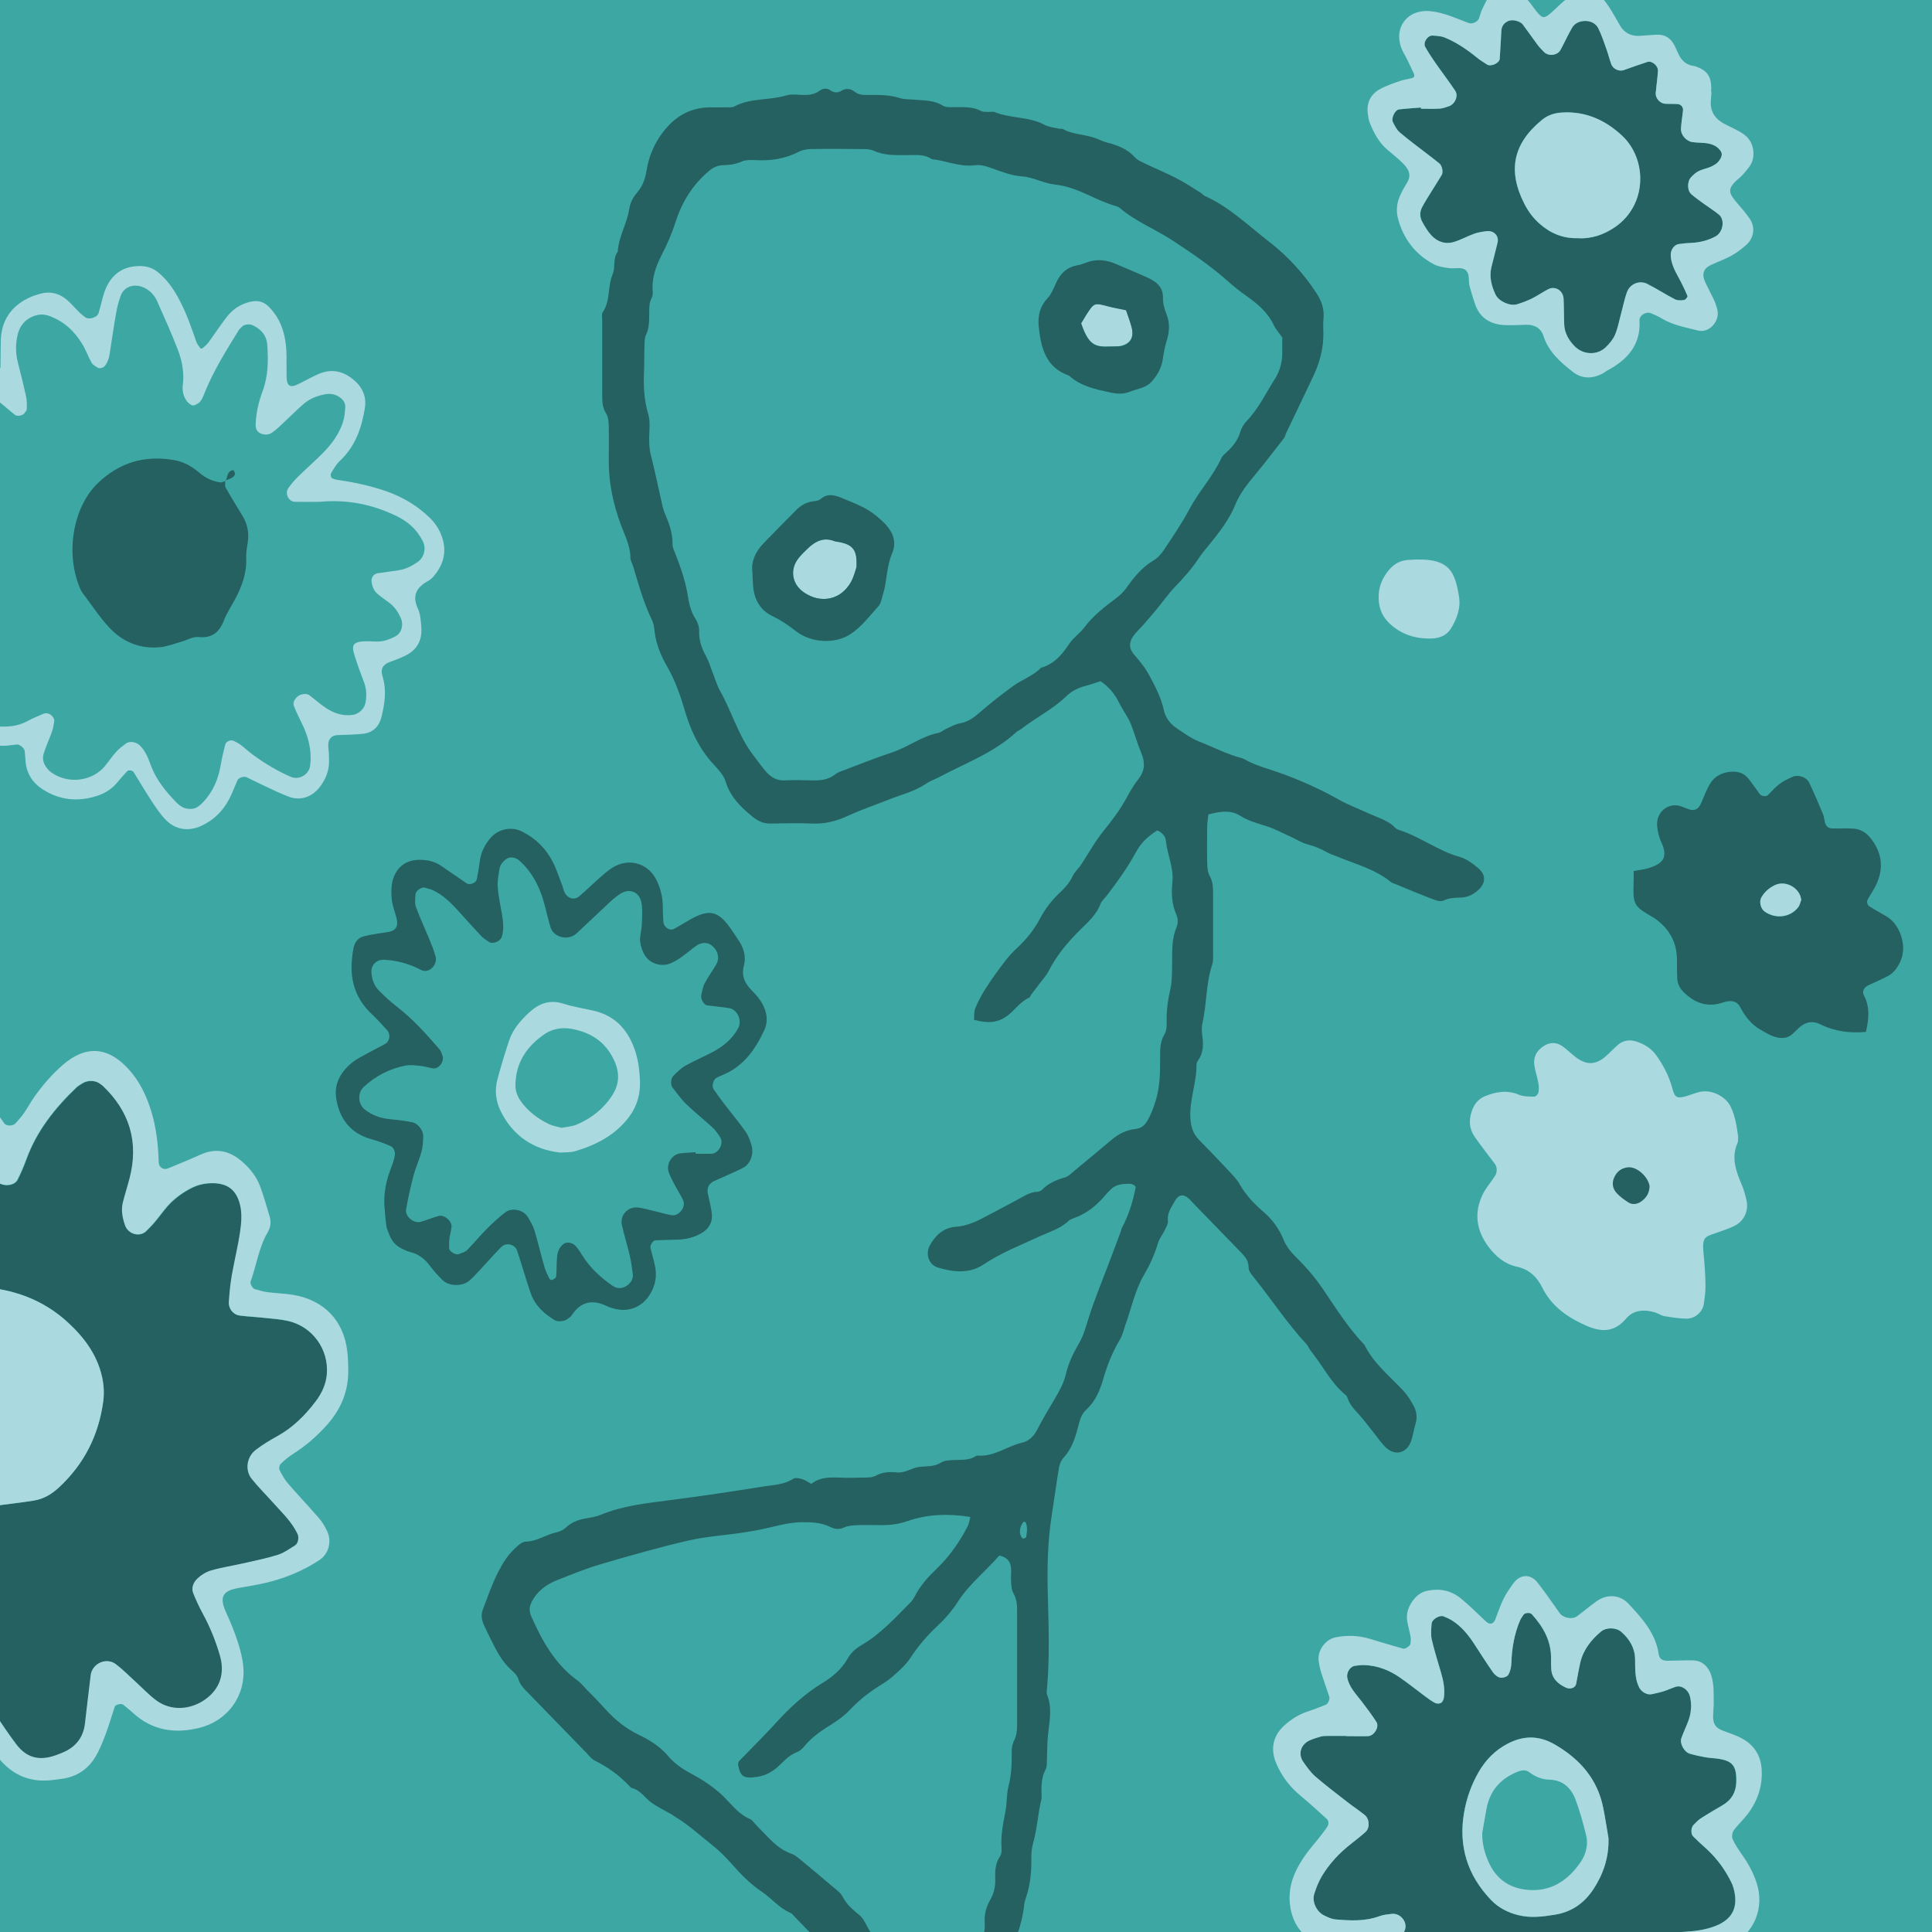 <?xml version="1.0" encoding="UTF-8"?>
<svg id="Layer_1" xmlns="http://www.w3.org/2000/svg" xmlns:xlink="http://www.w3.org/1999/xlink" version="1.1" viewBox="0 0 198.16 198.16">
  <!-- Generator: Adobe Illustrator 29.5.1, SVG Export Plug-In . SVG Version: 2.1.0 Build 141)  -->
  <defs>
    <style>
      .st0 {
        fill: none;
      }

      .st1 {
        fill: #3da7a4;
      }

      .st2 {
        fill: #aad9df;
      }

      .st3 {
        fill: #3ca7a4;
      }

      .st4 {
        fill: #256160;
      }

      .st5 {
        clip-path: url(#clippath);
      }
    </style>
    <clipPath id="clippath">
      <rect class="st0" x="0" y="0" width="198.16" height="198.16"/>
    </clipPath>
  </defs>
  <rect class="st1" x="0" y="0" width="198.16" height="198.16"/>
  <g class="st5">
    <g>
      <path class="st3" d="M118.28,57.5c.45-.26.84-.69,1.13-1.13.92-1.39,1.86-2.77,2.64-4.23.96-1.8,2.39-3.3,3.24-5.17.11-.23.33-.42.53-.6.65-.59,1.17-1.24,1.42-2.11.11-.4.36-.8.65-1.1,1.22-1.26,1.95-2.83,2.87-4.28.56-.88.81-1.87.78-2.92-.02-.48,0-.97,0-1.36-.34-.49-.68-.86-.88-1.29-.6-1.27-1.61-2.13-2.72-2.92-.7-.5-1.38-1.03-2.02-1.6-1.78-1.58-3.73-2.91-5.72-4.2-1.75-1.14-3.73-1.91-5.34-3.29-.08-.07-.18-.12-.28-.15-1.04-.28-2-.73-2.98-1.19-1.06-.5-2.22-.93-3.37-1.05-1.19-.12-2.19-.76-3.4-.84-1.05-.07-2.09-.48-3.1-.84-.57-.21-1.12-.38-1.72-.3-1.54.2-2.95-.47-4.43-.63-.77-.53-1.65-.41-2.5-.41-1.18,0-2.37.05-3.49-.46-.33-.15-.74-.15-1.11-.16-1.78-.02-3.55-.03-5.33,0-.41,0-.86.1-1.23.29-1.44.74-2.95.94-4.54.84-.42-.03-.89-.03-1.26.14-.61.27-1.23.37-1.88.38-.56.01-1.03.2-1.47.57-1.67,1.39-2.79,3.15-3.43,5.18-.38,1.19-.86,2.31-1.43,3.41-.62,1.2-1.07,2.45-.94,3.84.02.2-.02.44-.11.62-.28.5-.25,1.04-.25,1.57,0,.75,0,1.49-.33,2.21-.17.37-.15.84-.16,1.26-.03.81,0,1.61-.04,2.42-.08,1.52-.02,3,.43,4.47.18.6.14,1.28.11,1.91-.03.76-.04,1.49.15,2.24.38,1.51.69,3.03,1.04,4.54.11.47.18.96.37,1.4.44,1.05.85,2.08.82,3.25,0,.35.19.72.33,1.07.52,1.36,1,2.72,1.23,4.17.14.84.33,1.68.81,2.43.22.34.38.81.36,1.21-.03.96.25,1.78.71,2.6.29.51.45,1.09.66,1.64.26.65.45,1.34.79,1.94,1.21,2.15,1.86,4.58,3.4,6.58.45.59.86,1.21,1.38,1.76.51.55,1.07.85,1.84.81.91-.04,1.83-.03,2.74,0,.88.03,1.71-.03,2.44-.62.29-.23.67-.33,1.02-.47,1.61-.61,3.21-1.25,4.84-1.79,1.63-.54,3.01-1.66,4.73-1.99.25-.05.47-.27.71-.38.49-.22.97-.51,1.49-.6.91-.16,1.53-.7,2.2-1.26,1.06-.91,2.16-1.78,3.29-2.59.91-.65,2.03-1.01,2.82-1.85,1.32-.37,2.13-1.3,2.86-2.4.44-.66,1.15-1.14,1.63-1.79.89-1.19,2.04-2.06,3.2-2.93.44-.33.8-.69,1.12-1.13.75-1.05,1.55-2.05,2.7-2.74ZM91.5,56.72c-.4.96-.53,1.96-.67,2.97-.08.58-.25,1.16-.41,1.73-.07.26-.15.55-.32.74-.94,1.03-1.77,2.18-2.97,2.94-1.56.98-3.97.84-5.48-.33-.77-.6-1.55-1.14-2.43-1.56-1.21-.58-1.84-1.62-1.98-2.94-.05-.43-.05-.86-.09-1.63-.14-.93.27-2,1.14-2.9,1.12-1.16,2.25-2.31,3.39-3.45.46-.46,1.02-.79,1.7-.86.26-.03.58-.07.76-.23.82-.69,1.6-.36,2.41-.02,1.14.48,2.31.9,3.27,1.72.37.31.73.64,1.06.99.74.82,1.04,1.8.61,2.84ZM113.91,40.28c-1.53-.33-3.05-.63-4.25-1.73-2.45-.85-2.89-2.92-3.12-5.11-.08-1.08.14-2.01.91-2.83.39-.42.62-1,.86-1.53.44-1.01,1.14-1.66,2.25-1.86.31-.05.62-.18.92-.29,1.08-.39,2.11-.23,3.12.22.73.33,1.48.62,2.22.95.49.21.99.41,1.45.69.63.38,1.04.95,1.02,1.72-.02.61.14,1.16.36,1.72.35.89.32,1.77.04,2.68-.19.61-.31,1.24-.4,1.87-.15,1.06-.66,1.92-1.42,2.64-.18.17-.44.29-.69.38-.4.15-.83.24-1.22.4-.68.28-1.32.25-2.04.1Z"/>
      <g>
        <path class="st2" d="M115.49,31.8c-.64-.13-1.22-.23-1.78-.38-1.49-.39-1.49-.4-2.29.85-.17.27-.33.55-.53.88.93,2.76,1.77,2.39,3.8,2.36.05,0,.11-.01.16-.02,1.01-.18,1.48-.83,1.24-1.86-.14-.62-.39-1.21-.6-1.85Z"/>
        <path class="st2" d="M86.01,55.58c-.16-.03-.32-.04-.47-.1-1.06-.4-1.89.02-2.64.72-.35.33-.7.67-1,1.05-.92,1.16-.68,2.66.55,3.5,1.75,1.21,3.82.77,4.84-1.08.31-.55.45-1.19.55-1.48.12-1.79-.34-2.35-1.83-2.62Z"/>
      </g>
      <g>
        <path class="st3" d="M103.97,163.41c-.2-.35-.19-.83-.23-1.25-.03-.43.02-.86,0-1.29-.05-.65-.35-1.11-1.21-1.3-1.34,1.58-3.06,2.91-4.24,4.73-.59.92-1.28,1.72-2.07,2.46-1.07.99-2.01,2.08-2.81,3.32-.46.71-1.13,1.3-1.77,1.86-.52.46-1.13.82-1.72,1.2-1,.65-1.9,1.4-2.72,2.27-.51.54-1.13,1-1.76,1.4-1.05.66-2.08,1.33-2.89,2.31-.2.24-.46.49-.74.6-.73.28-1.26.81-1.8,1.34-.63.62-1.38,1.06-2.25,1.2-1.5.24-1.78-.06-2.01-1.19-.02-.1.02-.21.04-.36,1.25-1.28,2.55-2.57,3.78-3.92,1.46-1.6,3.03-3.05,4.89-4.19,1.02-.62,1.92-1.41,2.52-2.46.36-.64.87-1.06,1.48-1.42,1.93-1.13,3.41-2.78,4.97-4.35.19-.19.34-.42.46-.66.55-1.07,1.34-1.94,2.2-2.77,1.34-1.28,2.39-2.77,3.22-4.41.13-.26.16-.58.25-.92-2.25-.35-4.4-.29-6.45.43-.9.32-1.76.41-2.67.41-.81,0-1.62-.03-2.42,0-.48.02-.99.05-1.41.24-.51.23-.94.18-1.38-.04-.95-.47-1.96-.51-2.99-.5-.98.01-1.92.21-2.86.45-.99.24-1.99.44-3,.59-1.91.29-3.87.4-5.74.84-3.04.7-6.04,1.56-9.03,2.44-1.49.44-2.94,1.04-4.4,1.61-1.13.44-2.07,1.13-2.64,2.25-.27.52-.27.96-.02,1.52,1.12,2.53,2.45,4.9,4.76,6.56.3.22.54.52.8.8.67.7,1.36,1.39,2.01,2.1.99,1.09,2.09,1.99,3.43,2.64,1.12.54,2.19,1.2,3,2.16.64.76,1.42,1.3,2.28,1.77,1.28.69,2.51,1.48,3.54,2.52.79.8,1.47,1.71,2.55,2.17.28.12.47.43.7.66.41.42.82.86,1.24,1.28.68.69,1.41,1.31,2.36,1.65.39.14.72.45,1.05.71,1,.82,1.99,1.64,2.97,2.49.45.38.99.74,1.25,1.24.41.81,1.06,1.31,1.72,1.87.69.59.79,1.65,1.6,2.18.04.03.08.07.12.11.95.9,1.75,1.9,2.2,3.15.19.53.52.94,1.02,1.21.71.38,1.42.76,2.16,1.1.56.26,1.18.28,1.72-.02.96-.53,1.81-1.24,2.12-2.32.18-.65.48-1.18.88-1.69.69-.88,1.09-1.86,1.01-2.99-.06-.84.14-1.59.56-2.31.38-.67.55-1.41.52-2.17-.03-.82,0-1.6.5-2.32.14-.2.17-.52.15-.78-.11-1.31.16-2.57.4-3.84.16-.84.09-1.73.31-2.55.28-1.06.33-2.12.33-3.2,0-.42-.03-.92.17-1.25.46-.75.42-1.54.42-2.34,0-3.66,0-7.32,0-10.99,0-.7-.02-1.37-.39-2.02Z"/>
        <path class="st3" d="M104.97,156.11c-.44.55-.48,1.26-.1,1.68.03.03.11.03.14.02.09-.04.23-.1.24-.16.07-.52.17-1.04-.09-1.52-.1,0-.18-.03-.2,0Z"/>
      </g>
      <g>
        <path class="st4" d="M151.63,89.05c-.57-.47-1.22-.97-1.92-1.16-2.2-.62-4.03-2.06-6.18-2.75-.15-.05-.32-.12-.42-.23-.69-.73-1.64-.99-2.52-1.39-1.13-.52-2.3-.95-3.37-1.56-1.79-1.01-3.65-1.84-5.57-2.55-1.36-.51-2.79-.83-4.06-1.56-.09-.05-.2-.09-.3-.11-1.51-.4-2.89-1.14-4.34-1.7-.79-.31-1.5-.84-2.22-1.32-.7-.46-1.2-1.11-1.37-1.93-.27-1.23-.84-2.32-1.42-3.41-.43-.82-.99-1.53-1.6-2.22-.55-.63-.57-1.25-.1-1.92.31-.43.72-.8,1.07-1.2.46-.52.91-1.05,1.36-1.59.61-.75,1.17-1.55,1.83-2.24.9-.94,1.76-1.89,2.47-2.98.32-.49.72-.94,1.09-1.4,1.01-1.26,2.01-2.51,2.63-4.04.46-1.15,1.24-2.13,2.04-3.09,1.03-1.24,2-2.52,2.99-3.79.09-.12.11-.3.18-.45.9-1.9,1.8-3.79,2.71-5.68.74-1.53,1.19-3.11,1.12-4.83-.02-.43-.02-.86.02-1.29.09-.96-.2-1.8-.72-2.59-1.31-2.01-2.93-3.77-4.79-5.22-2.16-1.67-4.14-3.62-6.68-4.76-.14-.06-.24-.21-.38-.3-.82-.51-1.63-1.05-2.48-1.49-1-.52-2.05-.95-3.07-1.44-.43-.21-.93-.39-1.24-.74-.77-.85-1.75-1.21-2.8-1.49-.36-.09-.71-.24-1.06-.39-1.13-.48-2.43-.39-3.52-1.01-.08-.05-.22,0-.32-.02-.52-.12-1.09-.16-1.54-.4-1.6-.87-3.47-.64-5.11-1.31-.19-.08-.43,0-.64-.02-.27-.02-.57.02-.79-.1-.8-.44-1.66-.38-2.52-.39-.48,0-1.05.06-1.42-.17-.84-.53-1.74-.5-2.65-.58-.59-.06-1.21-.02-1.76-.19-1.06-.34-2.12-.31-3.2-.31-.48,0-.96.02-1.38-.32-.41-.33-.89-.4-1.35-.12-.43.26-.79.22-1.19-.05-.34-.23-.73-.2-1.06.05-.61.45-1.29.47-2,.43-.48-.03-1-.08-1.45.06-1.74.53-3.65.23-5.31,1.13-.22.12-.53.08-.79.09-.54.01-1.08,0-1.62,0q-2.65,0-4.43,1.97c-1.19,1.31-1.91,2.85-2.18,4.59-.13.82-.42,1.57-.96,2.19-.44.51-.71,1.07-.81,1.72-.23,1.49-1.09,2.81-1.17,4.34-.53.7-.21,1.59-.53,2.33-.53,1.23-.2,2.68-1,3.86-.15.23-.06.63-.06.95,0,2.59,0,5.17,0,7.76,0,.59.05,1.14.4,1.69.24.37.26.92.27,1.39.03,1.18,0,2.37,0,3.55,0,2.24.47,4.39,1.24,6.47.41,1.11.97,2.15.98,3.38,0,.31.2.61.29.92.55,1.85,1.07,3.72,1.92,5.47.16.33.22.72.26,1.1.14,1.37.67,2.59,1.35,3.77.8,1.41,1.32,2.92,1.78,4.49.58,1.96,1.44,3.82,2.86,5.37.5.55,1.09,1.15,1.3,1.83.48,1.59,1.55,2.62,2.77,3.62.59.48,1.15.72,1.89.7,1.4-.03,2.8-.06,4.2,0,1.33.06,2.53-.25,3.73-.81,1.31-.61,2.68-1.06,4.02-1.6,1.34-.54,2.77-.86,3.99-1.7.39-.27.87-.42,1.3-.65,2.7-1.44,5.62-2.49,7.92-4.62.16-.14.38-.21.54-.35,1.49-1.15,3.2-1.99,4.57-3.31.55-.53,1.21-.88,1.96-1.07.52-.13,1.02-.32,1.57-.49.82.55,1.43,1.26,1.87,2.15.31.62.71,1.2,1.04,1.81.17.33.29.68.42,1.03.18.5.34,1.02.52,1.52.14.41.32.8.46,1.21.26.82.16,1.56-.39,2.27-.46.59-.86,1.24-1.21,1.9-.66,1.24-1.5,2.35-2.38,3.44-.91,1.12-1.61,2.41-2.41,3.62-.06.09-.15.16-.21.24-.19.26-.43.5-.56.78-.32.71-.83,1.25-1.38,1.77-.79.75-1.44,1.59-1.95,2.55-.6,1.15-1.4,2.17-2.36,3.05-.47.44-.91.92-1.3,1.43-.65.85-1.29,1.73-1.87,2.63-.43.67-.82,1.39-1.13,2.12-.16.36-.1.82-.14,1.21,1.46.39,2.39.3,3.33-.35.84-.58,1.38-1.52,2.35-1.93.08-.03.1-.19.16-.27.32-.43.65-.85.97-1.27.29-.39.63-.75.84-1.17.82-1.61,1.95-2.96,3.22-4.22.8-.79,1.66-1.53,2.09-2.64.13-.34.44-.61.67-.9,1.08-1.41,2.11-2.85,2.96-4.41.53-.96,1.12-1.57,2.21-2.27.46.21.84.57.88,1.06.14,1.43.83,2.76.67,4.26-.12,1.12-.07,2.25.41,3.33.16.36.18.9.03,1.25-.58,1.35-.44,2.75-.47,4.14-.02.75-.01,1.52-.18,2.24-.25,1.06-.39,2.11-.38,3.2,0,.47.02,1.04-.21,1.41-.46.75-.46,1.53-.46,2.33,0,1.45.01,2.89-.4,4.32-.23.79-.49,1.52-.9,2.23-.29.5-.65.8-1.26.86-.92.1-1.73.52-2.45,1.13-1.23,1.05-2.48,2.07-3.72,3.1-.33.27-.66.63-1.05.74-.9.26-1.71.61-2.37,1.3-.1.1-.29.16-.44.17-.8.02-1.41.48-2.08.83-1.19.63-2.37,1.27-3.57,1.89-.86.45-1.73.8-2.74.87-1.22.09-2.07.86-2.64,1.91-.48.88-.11,1.99.83,2.27,1.57.47,3.21.66,4.67-.31,1.8-1.21,3.8-1.98,5.74-2.88,1.02-.47,2.12-.78,2.97-1.58.22-.21.57-.3.87-.42,1.02-.41,1.86-1.07,2.6-1.87.29-.32.56-.65.87-.95.4-.4.93-.55,1.47-.57.41-.01.87-.08,1.1.32-.29,1.49-.72,2.88-1.41,4.17-.07.14-.09.31-.15.46-.41,1.11-.83,2.21-1.25,3.32-.68,1.81-1.43,3.6-2.01,5.44-.29.93-.53,1.85-1.03,2.7-.58.98-1.06,2-1.32,3.11-.22.96-.71,1.8-1.2,2.63-.61,1.01-1.21,2.04-1.75,3.08-.35.67-.83,1.15-1.54,1.31-1.56.36-2.89,1.49-4.6,1.32-.05,0-.11.03-.15.06-.67.45-1.44.36-2.19.4-.47.02-1.02.03-1.39.27-.7.44-1.44.35-2.18.43-.79.08-1.46.66-2.33.57-.74-.08-1.48-.04-2.19.35-.35.19-.83.17-1.26.18-.86.03-1.72.04-2.59,0-.98-.04-1.93,0-2.74.65-.34-.19-.61-.39-.91-.48-.29-.09-.71-.19-.92-.06-.95.63-2.05.64-3.1.81-3.19.51-6.38.99-9.59,1.4-2.41.31-4.81.56-7.08,1.5-.44.18-.93.27-1.41.35-.81.13-1.55.38-2.17.96-.26.25-.64.42-1,.5-1.05.23-1.95.91-3.07.94-.29,0-.62.21-.85.42-.43.39-.86.82-1.19,1.3-1.11,1.61-1.72,3.46-2.41,5.28-.2.54-.1,1.07.13,1.57.29.64.61,1.26.92,1.89.53,1.07,1.13,2.08,2.06,2.87.24.2.46.49.55.77.17.61.6,1.01,1.01,1.43,1.99,2.05,3.98,4.1,5.97,6.14.26.27.5.61.82.77,1.37.68,2.58,1.55,3.62,2.67.07.08.16.16.26.18.84.21,1.27.97,1.91,1.44.68.5,1.47.87,2.21,1.3.05.03.08.07.13.1,1.45.85,2.67,1.99,3.98,3.02.71.56,1.36,1.22,1.96,1.9.93,1.05,1.9,2.06,3.07,2.84,1.02.68,1.8,1.7,2.97,2.19.18.08.32.29.47.44,1.68,1.74,3.37,3.48,5.05,5.23.37.39.75.79,1.02,1.24.74,1.25,1.47,2.51,2.1,3.82.55,1.14,1.36,1.93,2.55,2.31.72.23,1.47.36,2.17.61,1.08.39,2.01.14,2.86-.56,1.08-.9,2.13-1.81,3.2-2.71.72-.61,1.18-1.36,1.46-2.27.32-1.02.69-2.04,1.15-3.01.9-1.9,1.73-3.82,1.94-5.95.03-.26.11-.53.2-.78.43-1.29.56-2.62.53-3.98-.01-.53.05-1.08.19-1.58.42-1.49.49-3.04.86-4.54.01-.05,0-.11,0-.16-.02-.97-.07-1.93.42-2.83.16-.31.11-.74.13-1.11.04-.81.02-1.62.11-2.42.14-1.38.46-2.75-.09-4.11-.09-.23-.02-.53,0-.8.27-3.17.15-6.35.07-9.53-.07-2.7-.02-5.38.4-8.06.26-1.64.47-3.29.75-4.93.06-.36.23-.75.47-1.01.84-.91,1.19-2.02,1.49-3.18.16-.62.31-1.27.82-1.73.96-.87,1.42-2,1.77-3.21.41-1.4.94-2.74,1.7-4,.27-.45.38-1,.56-1.5.62-1.71.97-3.52,1.9-5.12.6-1.02,1.09-2.09,1.43-3.24.15-.5.51-.94.74-1.42.13-.28.32-.6.29-.88-.1-.84.38-1.44.74-2.09.34-.6.81-.69,1.31-.28.17.14.31.3.46.46,1.65,1.7,3.3,3.41,4.95,5.1.42.43.81.88.81,1.52,0,.47.31.78.58,1.12,1.81,2.27,3.41,4.7,5.39,6.84.14.15.21.37.34.55.31.43.65.85.95,1.29.82,1.18,1.56,2.43,2.71,3.35.12.09.17.27.23.42.25.68.76,1.16,1.22,1.68.5.56.94,1.17,1.41,1.75.44.54.82,1.15,1.34,1.6.91.79,2.04.48,2.47-.65.23-.6.3-1.25.49-1.87.2-.67.1-1.29-.22-1.87-.28-.51-.59-1.03-.99-1.46-1.42-1.53-3.09-2.84-4.04-4.76-1.64-1.71-2.9-3.72-4.22-5.67-.83-1.22-1.76-2.31-2.8-3.33-.55-.53-1-1.11-1.29-1.83-.46-1.11-1.16-2.06-2.08-2.84-.95-.81-1.78-1.71-2.41-2.81-.29-.51-.72-.94-1.12-1.37-.99-1.06-2-2.12-3.02-3.15-.6-.61-.84-1.29-.9-2.16-.14-1.91.65-3.7.62-5.59,0-.15.09-.31.18-.44.53-.76.54-1.6.42-2.48-.06-.42-.09-.88,0-1.28.47-1.99.35-4.07,1.01-6.03.13-.39.09-.85.09-1.28,0-2.05,0-4.09,0-6.14,0-.6-.04-1.16-.35-1.71-.2-.35-.24-.82-.25-1.24-.03-1.29-.02-2.59,0-3.88,0-.37.08-.74.13-1.17,1.44-.38,2.36-.42,3.27.15.89.56,1.87.79,2.83,1.11.81.27,1.57.69,2.36,1.04.59.27,1.14.64,1.76.79.69.18,1.31.44,1.93.79.32.18.69.3,1.04.44,1.88.78,3.88,1.28,5.51,2.61.16.13.39.17.59.26.59.25,1.19.5,1.78.74.75.3,1.5.61,2.26.88.24.08.56.13.77.03.56-.27,1.14-.3,1.73-.31.68,0,1.26-.27,1.76-.7.86-.73.92-1.62.06-2.33ZM115.58,60.24c-.32.44-.67.8-1.12,1.13-1.16.87-2.31,1.75-3.2,2.93-.48.64-1.19,1.12-1.63,1.79-.73,1.1-1.54,2.03-2.86,2.4-.8.84-1.91,1.19-2.82,1.85-1.13.81-2.23,1.68-3.29,2.59-.66.57-1.29,1.11-2.2,1.26-.52.09-1,.38-1.49.6-.24.11-.46.33-.71.38-1.72.33-3.1,1.45-4.73,1.99-1.63.54-3.23,1.18-4.84,1.79-.35.13-.74.24-1.02.47-.73.58-1.56.65-2.44.62-.91-.03-1.83-.04-2.74,0-.77.04-1.33-.26-1.84-.81-.51-.55-.92-1.17-1.38-1.76-1.54-2-2.19-4.43-3.4-6.58-.34-.6-.53-1.29-.79-1.94-.22-.55-.38-1.13-.66-1.64-.46-.82-.74-1.64-.71-2.6.01-.4-.14-.87-.36-1.21-.49-.75-.68-1.59-.81-2.43-.23-1.45-.71-2.81-1.23-4.17-.13-.35-.34-.72-.33-1.07.03-1.17-.38-2.21-.82-3.25-.18-.44-.26-.93-.37-1.4-.35-1.51-.66-3.04-1.04-4.54-.19-.75-.18-1.48-.15-2.24.03-.64.07-1.32-.11-1.91-.44-1.47-.51-2.96-.43-4.47.04-.8,0-1.61.04-2.42.02-.43-.01-.9.16-1.26.34-.72.32-1.46.33-2.21,0-.54-.02-1.07.25-1.57.1-.18.13-.42.11-.62-.13-1.39.32-2.64.94-3.84.57-1.1,1.05-2.22,1.43-3.41.65-2.03,1.77-3.79,3.43-5.18.44-.37.91-.56,1.47-.57.65-.01,1.27-.11,1.88-.38.37-.16.84-.16,1.26-.14,1.59.1,3.11-.1,4.54-.84.36-.19.82-.28,1.23-.29,1.78-.03,3.55-.02,5.33,0,.37,0,.78,0,1.11.16,1.13.51,2.31.47,3.49.46.86,0,1.73-.12,2.5.41,1.49.16,2.89.83,4.43.63.6-.08,1.15.09,1.72.3,1.01.36,2.05.77,3.1.84,1.2.08,2.21.72,3.4.84,1.15.12,2.31.56,3.37,1.05.98.46,1.94.9,2.98,1.19.1.03.2.08.28.15,1.6,1.38,3.58,2.15,5.34,3.29,1.99,1.3,3.94,2.62,5.72,4.2.64.57,1.32,1.11,2.02,1.6,1.11.79,2.12,1.65,2.72,2.92.2.43.54.8.88,1.29,0,.39-.01.87,0,1.36.03,1.05-.21,2.04-.78,2.92-.92,1.45-1.66,3.03-2.87,4.28-.29.3-.53.7-.65,1.1-.25.87-.77,1.52-1.42,2.11-.2.18-.42.37-.53.6-.85,1.87-2.28,3.37-3.24,5.17-.78,1.47-1.72,2.85-2.64,4.23-.29.44-.68.87-1.13,1.13-1.15.68-1.95,1.69-2.7,2.74ZM103.94,178.76c-.2.33-.17.83-.17,1.25,0,1.08-.05,2.14-.33,3.2-.21.82-.15,1.71-.31,2.55-.24,1.27-.51,2.53-.4,3.84.02.26-.01.58-.15.78-.49.72-.53,1.5-.5,2.32.03.77-.14,1.51-.52,2.17-.41.72-.62,1.48-.56,2.31.08,1.13-.32,2.11-1.01,2.99-.4.51-.7,1.04-.88,1.69-.31,1.08-1.16,1.79-2.12,2.32-.54.3-1.16.27-1.72.02-.73-.33-1.45-.72-2.16-1.1-.49-.26-.83-.67-1.02-1.21-.44-1.25-1.25-2.25-2.2-3.15-.04-.04-.07-.08-.12-.11-.81-.53-.91-1.6-1.6-2.18-.66-.56-1.3-1.06-1.72-1.87-.25-.5-.8-.85-1.25-1.24-.98-.84-1.97-1.67-2.97-2.49-.33-.27-.66-.58-1.05-.71-.95-.34-1.68-.95-2.36-1.65-.42-.42-.82-.85-1.24-1.28-.23-.23-.42-.55-.7-.66-1.09-.46-1.76-1.37-2.55-2.17-1.03-1.04-2.26-1.83-3.54-2.52-.86-.46-1.64-1.01-2.28-1.77-.81-.96-1.88-1.62-3-2.16-1.34-.64-2.45-1.55-3.43-2.64-.65-.72-1.33-1.41-2.01-2.1-.26-.27-.5-.58-.8-.8-2.31-1.66-3.64-4.03-4.76-6.56-.25-.56-.24-1,.02-1.52.57-1.12,1.51-1.81,2.64-2.25,1.45-.57,2.9-1.17,4.4-1.61,2.99-.88,6-1.74,9.03-2.44,1.88-.43,3.83-.54,5.74-.84,1.01-.15,2.01-.35,3-.59.94-.23,1.88-.43,2.86-.45,1.03-.01,2.04.02,2.99.5.45.22.88.27,1.38.04.42-.19.93-.22,1.41-.24.81-.03,1.62,0,2.42,0,.91,0,1.77-.1,2.67-.41,2.05-.72,4.19-.79,6.45-.43-.09.34-.12.66-.25.92-.84,1.64-1.89,3.14-3.22,4.41-.86.82-1.65,1.7-2.2,2.77-.12.24-.28.47-.46.66-1.55,1.56-3.04,3.22-4.97,4.35-.62.36-1.12.78-1.48,1.42-.59,1.05-1.5,1.84-2.52,2.46-1.86,1.13-3.43,2.58-4.89,4.19-1.23,1.35-2.54,2.63-3.78,3.92-.02.16-.06.27-.04.36.23,1.13.51,1.43,2.01,1.19.87-.14,1.62-.58,2.25-1.2.54-.53,1.06-1.06,1.8-1.34.28-.11.54-.36.74-.6.8-.98,1.83-1.65,2.89-2.31.63-.4,1.25-.86,1.76-1.4.82-.87,1.72-1.62,2.72-2.27.59-.38,1.2-.74,1.72-1.2.64-.57,1.31-1.16,1.77-1.86.8-1.23,1.74-2.32,2.81-3.32.79-.74,1.48-1.54,2.07-2.46,1.17-1.83,2.89-3.15,4.24-4.73.86.19,1.16.65,1.21,1.3.03.43-.03.86,0,1.29.03.42.03.9.23,1.25.38.65.4,1.32.39,2.02,0,3.66,0,7.32,0,10.99,0,.8.04,1.59-.42,2.34ZM105.25,157.64c0,.07-.15.12-.24.16-.04.02-.12.01-.14-.02-.38-.42-.34-1.13.1-1.68.02-.02.1,0,.2,0,.26.48.16,1.01.09,1.52Z"/>
        <path class="st4" d="M89.84,52.89c-.96-.82-2.13-1.24-3.27-1.72-.81-.34-1.6-.67-2.41.02-.19.16-.5.2-.76.23-.68.08-1.23.4-1.7.86-1.14,1.14-2.27,2.29-3.39,3.45-.88.9-1.28,1.97-1.14,2.9.04.77.04,1.2.09,1.63.14,1.32.77,2.36,1.98,2.94.88.42,1.66.96,2.43,1.56,1.51,1.17,3.92,1.31,5.48.33,1.2-.76,2.03-1.91,2.97-2.94.17-.19.25-.48.32-.74.16-.57.33-1.14.41-1.73.14-1.01.27-2.01.67-2.97.43-1.04.13-2.01-.61-2.84-.32-.36-.69-.68-1.06-.99ZM87.84,58.2c-.1.28-.25.92-.55,1.48-1.02,1.85-3.09,2.29-4.84,1.08-1.22-.84-1.47-2.34-.55-3.5.3-.38.65-.72,1-1.05.75-.7,1.58-1.12,2.64-.72.15.06.31.07.47.1,1.49.27,1.94.83,1.83,2.62Z"/>
        <path class="st4" d="M117.86,39.4c.76-.72,1.27-1.58,1.42-2.64.09-.63.21-1.27.4-1.87.28-.91.32-1.79-.04-2.68-.22-.55-.38-1.11-.36-1.72.02-.77-.39-1.34-1.02-1.72-.46-.28-.96-.47-1.45-.69-.74-.32-1.48-.62-2.22-.95-1.02-.46-2.05-.61-3.12-.22-.3.11-.6.24-.92.29-1.11.19-1.81.85-2.25,1.86-.24.54-.47,1.12-.86,1.53-.77.82-.99,1.75-.91,2.83.23,2.19.68,4.26,3.12,5.11,1.21,1.1,2.73,1.4,4.25,1.73.72.16,1.36.18,2.04-.1.39-.16.82-.25,1.22-.4.24-.09.5-.21.69-.38ZM114.85,35.51c-.05,0-.11.02-.16.02-2.03.02-2.87.4-3.8-2.36.2-.33.36-.61.53-.88.81-1.26.81-1.24,2.29-.85.56.15,1.14.24,1.78.38.21.63.45,1.23.6,1.85.24,1.02-.22,1.68-1.24,1.86Z"/>
      </g>
      <path class="st4" d="M-25.61,164.52c.1-1.23.14-2.01.22-2.79.18-1.82.87-3.45,2.02-4.87.42-.52.91-.99,1.28-1.53.33-.49.31-1.05,0-1.57-.3-.49-.88-.78-1.42-.67-.43.09-.86.24-1.29.34-2.2.55-4.42.53-6.64.17-.44-.07-.86-.23-1.29-.34-2.95-.78-3.66-3.92-3.08-5.84.23-.76.61-1.45,1.29-1.9,1.4-.91,2.83-1.77,4.23-2.68.99-.64,2.12-.62,3.22-.76.56-.07.9-.86.55-1.28-.35-.42-.7-.87-1.13-1.21-.87-.7-1.81-1.3-2.68-2-1.54-1.24-2.46-2.85-2.74-4.82-.27-1.91.86-3.55,2.77-3.93,1.89-.37,3.77-.41,5.6.3.74.29,1.47.54,2.27.42.21-.03.52-.13.57-.27.1-.29.19-.72.04-.92-.52-.72-1.13-1.37-1.72-2.03-.97-1.08-1.87-2.21-2.54-3.51-.53-1.03-.71-2.11-.54-3.24.07-.43.21-.86.39-1.27.39-.9,1.08-1.4,2.07-1.46,1.97-.11,3.76.51,5.36,1.59,1.29.87,2.45,1.92,3.64,2.92.59.5,1.11,1.1,1.68,1.63.24.22.52.46.82.53.29.06.65-.04.92-.17.15-.08.27-.37.27-.57.01-.32-.05-.66-.14-.98-.43-1.5-.86-3-1.33-4.49-.31-.98-.41-1.98-.2-2.97.32-1.53.71-3.04,1.07-4.55.18-.76.77-1.06,1.44-1.23,1.26-.32,2.43-.05,3.49.67.28.19.56.39.76.64,2.11,2.74,4.22,5.49,5.09,8.94.11.43.19.87.34,1.29.11.31.3.6.48.88.47.75,1.9.78,2.3.02.36-.69.65-1.41.92-2.14,1.06-2.9,2.93-5.23,5.13-7.33.16-.15.36-.25.55-.38.55-.38,1.39-.37,1.88.03.09.07.19.13.27.2,2.74,2.61,3.7,5.75,2.76,9.43-.22.86-.51,1.71-.71,2.57-.19.78-.03,1.55.23,2.3.32.92,1.49,1.25,2.17.59.32-.31.62-.63.91-.97.43-.51.81-1.06,1.25-1.56.67-.76,1.47-1.35,2.37-1.83.71-.38,1.46-.55,2.25-.55,1.43,0,2.47.58,2.86,2.28.19.84.12,1.78,0,2.65-.23,1.54-.61,3.06-.87,4.59-.15.87-.23,1.76-.29,2.65-.05.73.45,1.33,1.13,1.41.88.11,1.78.15,2.66.25.77.08,1.56.14,2.31.31,2.5.59,4.16,2.92,3.95,5.46-.09,1.04-.51,1.94-1.12,2.75-1.08,1.44-2.33,2.69-3.92,3.58-.77.43-1.54.89-2.25,1.43-.95.72-1.14,2.09-.41,2.98.7.87,1.49,1.65,2.23,2.48.89.99,1.88,1.91,2.46,3.15.18.37.08.98-.27,1.2-.57.34-1.12.76-1.74.95-1.17.37-2.37.61-3.57.88-1.09.25-2.19.41-3.26.72-.51.15-1.03.46-1.42.83-.4.38-.66.94-.43,1.52.29.72.62,1.43.99,2.11.75,1.38,1.33,2.82,1.76,4.33.51,1.81-.04,3.38-1.5,4.43-1.55,1.11-3.52,1.22-5,.15-.81-.58-1.49-1.33-2.23-2-.66-.6-1.28-1.24-1.99-1.77-.97-.71-2.4-.05-2.55,1.15-.21,1.65-.39,3.31-.59,4.97-.18,1.46-.99,2.44-2.34,2.99-.21.08-.41.17-.62.24-1.72.62-3.05.3-4.14-1.18-1.39-1.88-2.71-3.81-3.57-6.02-.2-.5-.55-.95-.89-1.38-.32-.41-1.21-.39-1.5.02-.51.73-.98,1.48-1.45,2.24-.7,1.14-1.34,2.32-2.1,3.41-.44.63-1.01,1.19-1.61,1.68-.97.8-2.52.61-3.32-.36-1.64-2.02-2.4-4.27-1.64-6.85.28-.96.65-1.89.55-2.93-.06-.54-.63-1.06-1.15-.93-.43.1-.87.21-1.26.39-.81.37-1.58.82-2.4,1.18-.81.36-1.64.71-2.5.93-1.93.51-3.6-.51-4.01-2.5-.25-1.19-.29-2.43-.37-3.2ZM-.52,154.44c1.32-.17,2.64-.32,3.96-.53,1.01-.16,1.85-.65,2.62-1.36,2.55-2.37,4.03-5.27,4.52-8.7.13-.89.09-1.76-.11-2.65-.51-2.27-1.83-4.03-3.49-5.56-2.56-2.36-5.64-3.45-9.09-3.66-1.51-.09-2.89.19-4.1,1.07-1.35.98-2.66,2.01-3.96,3.05-.34.27-.64.62-.91.97-2.88,3.84-3.79,11.11,2.63,15.15,2.41,1.52,5.06,2.26,7.94,2.21Z"/>
      <path class="st2" d="M-15.06,114.47c-.26-1.7.02-3.44.44-5.19.4-1.65,1.31-2.74,2.92-3.35,2.07-.79,3.91-.56,5.62.84,1.4,1.14,2.45,2.58,3.46,4.06,1.01,1.47,2.02,2.93,3.05,4.38.22.32.91.3,1.17,0,.29-.34.6-.66.85-1.03.38-.55.69-1.14,1.08-1.69.84-1.18,1.78-2.28,2.88-3.24,2.36-2.06,4.62-1.92,6.73.36,1.16,1.25,1.87,2.74,2.37,4.36.53,1.72.72,3.48.77,5.27.01.47.49.79.92.61,1.13-.46,2.27-.93,3.38-1.43,1.62-.73,3.03-.37,4.31.77.77.68,1.39,1.47,1.76,2.41.4,1.03.68,2.12,1.01,3.18.17.56.09,1.12-.2,1.61-.92,1.56-1.14,3.36-1.75,5.03-.09.23.2.75.42.8.43.11.85.26,1.28.31.88.12,1.78.13,2.66.28,3.18.54,5.19,2.65,5.55,5.8.08.66.1,1.33.1,2,.01,2.1-.75,3.91-2.13,5.48-1.04,1.18-2.21,2.2-3.54,3.04-.46.29-.89.66-1.28,1.04-.12.12-.17.45-.1.6.25.49.52.99.88,1.4,1.02,1.18,2.1,2.31,3.12,3.49.36.41.66.9.89,1.4.5,1.05.14,2.34-.81,2.96-1.69,1.11-3.54,1.87-5.51,2.33-.87.2-1.75.35-2.63.5-1.63.26-2.2.8-1.45,2.46.46,1.01.89,2.04,1.23,3.1.27.84.5,1.72.57,2.59.25,2.94-1.61,5.49-4.47,6.21-2.53.64-4.86.3-6.85-1.52-.33-.3-.67-.57-1.01-.85-.19-.15-.78-.01-.86.21-.32.95-.59,1.91-.94,2.84-.32.83-.64,1.67-1.11,2.41-.74,1.18-1.85,1.91-3.25,2.13-.33.05-.66.09-.99.13-2.3.32-4.17-.45-5.62-2.23-.63-.78-1.18-1.62-1.76-2.43-.32-.45-.62-.92-.96-1.36-.39-.51-1.02-.56-1.39-.11-.63.78-1.23,1.57-1.86,2.36-.42.52-.81,1.07-1.28,1.54-1.17,1.16-2.6,1.66-4.26,1.51-1.19-.11-2.19-.64-2.77-1.64-.99-1.74-1.87-3.54-2.74-5.34-.19-.38-.2-.87-.24-1.31-.1-1.13-.48-1.74-2.02-1.33-.43.12-.88.16-1.32.23-.33.05-.66.12-.99.14-2.74.22-4.8-1.14-5.47-3.85-.67-2.71-.98-5.48-.49-8.29.19-1.09.34-2.19.47-3.29.02-.16-.19-.41-.36-.5-.29-.15-.62-.24-.94-.3-1.31-.24-2.64-.44-3.94-.71-.65-.14-1.29-.35-1.89-.63-2.35-1.07-3.56-2.94-3.75-5.49-.12-1.57.04-3.11.68-4.58.41-.95.99-1.73,1.89-2.26.87-.5,1.74-1,2.58-1.54,1.03-.65,1.18-1.26.56-2.2-.43-.65-.92-1.27-1.31-1.94-.44-.77-.84-1.57-1.19-2.39-.89-2.09-.69-4.15.34-6.12.71-1.35,1.78-2.25,3.39-2.39.66-.06,1.33-.16,1.98-.3,1.79-.37,2.18-.4,1.28-2.31-1.28-2.73-.84-5.43.3-8.08.39-.9,1.14-1.36,2.12-1.37,2.98-.03,5.73.68,8.14,2.51.35.27.66.62,1.05.82.26.13.63.11.93.04.15-.04.28-.32.34-.52.07-.21.06-.44.05-.66-.02-.56-.07-1.11-.11-1.77ZM-25.61,164.52c.09.77.13,2.01.37,3.2.41,1.99,2.08,3.01,4.01,2.5.86-.23,1.69-.58,2.5-.93.82-.36,1.59-.81,2.4-1.18.4-.18.83-.29,1.26-.39.52-.12,1.1.4,1.15.93.11,1.04-.26,1.97-.55,2.93-.76,2.58,0,4.84,1.64,6.85.79.97,2.34,1.16,3.32.36.6-.49,1.17-1.05,1.61-1.68.76-1.1,1.39-2.28,2.1-3.41.47-.76.94-1.51,1.45-2.24.29-.41,1.18-.43,1.5-.02.34.43.69.88.89,1.38.86,2.2,2.18,4.14,3.57,6.02,1.1,1.48,2.42,1.8,4.14,1.18.21-.08.42-.16.62-.24,1.35-.55,2.17-1.53,2.34-2.99.2-1.66.38-3.31.59-4.97.15-1.2,1.58-1.86,2.55-1.15.71.53,1.33,1.17,1.99,1.77.74.67,1.43,1.42,2.23,2,1.48,1.06,3.45.96,5-.15,1.46-1.05,2.01-2.61,1.5-4.43-.43-1.5-1.01-2.95-1.76-4.33-.37-.68-.7-1.39-.99-2.11-.23-.58.03-1.14.43-1.52.39-.37.9-.68,1.42-.83,1.07-.31,2.18-.47,3.26-.72,1.19-.27,2.4-.51,3.57-.88.62-.19,1.17-.61,1.74-.95.35-.21.45-.83.27-1.2-.59-1.24-1.57-2.15-2.46-3.15-.74-.83-1.54-1.62-2.23-2.48-.72-.89-.53-2.26.41-2.98.7-.54,1.47-1,2.25-1.43,1.59-.89,2.84-2.14,3.92-3.58.61-.81,1.03-1.71,1.12-2.75.21-2.54-1.45-4.87-3.95-5.46-.75-.18-1.54-.23-2.31-.31-.89-.1-1.78-.14-2.66-.25-.68-.08-1.18-.69-1.13-1.41.06-.89.14-1.78.29-2.65.27-1.54.65-3.05.87-4.59.13-.87.2-1.81,0-2.65-.39-1.71-1.43-2.28-2.86-2.28-.79,0-1.54.17-2.25.55-.9.48-1.7,1.07-2.37,1.83-.44.5-.82,1.05-1.25,1.56-.28.34-.59.66-.91.97-.67.66-1.85.33-2.17-.59-.26-.75-.41-1.52-.23-2.3.21-.86.49-1.71.71-2.57.94-3.68-.02-6.82-2.76-9.43-.08-.08-.18-.13-.27-.2-.49-.39-1.32-.41-1.88-.03-.18.13-.39.23-.55.38-2.2,2.1-4.06,4.43-5.13,7.33-.27.73-.57,1.45-.92,2.14-.39.76-1.82.73-2.3-.02-.18-.28-.36-.57-.48-.88-.15-.42-.23-.86-.34-1.29-.87-3.45-2.98-6.19-5.09-8.94-.2-.26-.49-.46-.76-.64-1.07-.72-2.23-.99-3.49-.67-.67.17-1.26.47-1.44,1.23-.36,1.52-.75,3.03-1.07,4.55-.21,1-.11,1.99.2,2.97.47,1.49.9,2.99,1.33,4.49.09.31.15.65.14.98,0,.2-.12.49-.27.57-.27.14-.63.24-.92.17-.3-.07-.58-.31-.82-.53-.57-.53-1.09-1.13-1.68-1.63-1.19-1.01-2.36-2.06-3.64-2.92-1.59-1.07-3.39-1.7-5.36-1.59-.98.06-1.68.56-2.07,1.46-.17.4-.32.84-.39,1.27-.17,1.13.01,2.21.54,3.24.67,1.3,1.57,2.43,2.54,3.51.59.66,1.2,1.32,1.72,2.03.15.2.06.64-.04.92-.05.14-.37.24-.57.27-.8.12-1.53-.14-2.27-.42-1.83-.71-3.71-.67-5.6-.3-1.91.38-3.05,2.02-2.77,3.93.28,1.97,1.2,3.58,2.74,4.82.87.7,1.81,1.3,2.68,2,.43.34.77.79,1.13,1.21.35.42.01,1.21-.55,1.28-1.1.14-2.23.12-3.22.76-1.4.91-2.83,1.77-4.23,2.68-.68.44-1.06,1.14-1.29,1.9-.58,1.92.13,5.06,3.08,5.84.43.11.85.27,1.29.34,2.22.37,4.44.38,6.64-.17.43-.11.85-.25,1.29-.34.53-.11,1.12.18,1.42.67.32.52.33,1.09,0,1.57-.37.55-.86,1.02-1.28,1.53-1.15,1.42-1.83,3.05-2.02,4.87-.08.78-.12,1.56-.22,2.79Z"/>
      <path class="st2" d="M-.52,154.44c-2.88.05-5.53-.69-7.94-2.21-6.42-4.04-5.51-11.31-2.63-15.15.27-.35.56-.7.91-.97,1.3-1.04,2.61-2.07,3.96-3.05,1.21-.88,2.59-1.16,4.1-1.07,3.45.2,6.53,1.3,9.09,3.66,1.66,1.53,2.98,3.29,3.49,5.56.2.88.24,1.76.11,2.65-.49,3.43-1.97,6.33-4.52,8.7-.76.71-1.6,1.2-2.62,1.36-1.32.21-2.64.35-3.96.53Z"/>
      <g>
        <path class="st4" d="M23.1,49.29c.01.25-.06.54.05.74.57,1.01,1.19,1.98,1.78,2.98.47.8.61,1.66.49,2.57-.07.53-.2,1.07-.17,1.59.08,1.58-.43,2.98-1.16,4.33-.38.7-.83,1.38-1.12,2.13-.48,1.22-1.21,1.85-2.62,1.71-.57-.05-1.18.32-1.78.49-.68.19-1.36.46-2.06.54-2.09.24-3.9-.5-5.3-2-1.03-1.1-1.85-2.39-2.77-3.59-.05-.07-.1-.15-.14-.23-1.66-3.64-.85-8.49,1.71-10.97,2.23-2.16,4.84-2.91,7.85-2.39.99.17,1.85.66,2.6,1.31.63.54,1.35.87,2.16.98.15.02.33-.1.49-.15,0,0-.03-.03-.03-.03Z"/>
        <path class="st4" d="M23.12,49.32c.24-.33.13-.86.61-1.05.07-.03.2-.06.22-.04.07.13.18.29.15.41-.03.14-.17.28-.31.36-.22.13-.46.2-.7.29,0,0,.03.03.03.03Z"/>
        <path class="st2" d="M29.39,37.45c0,.36,0,.71,0,1.07,0,1.09.35,1.32,1.26.85.64-.32,1.26-.66,1.91-.96,1.48-.69,2.79-.33,3.93.74.76.72,1.1,1.63.94,2.67-.33,2.06-.98,3.97-2.58,5.46-.38.35-.64.84-.91,1.29-.06.11,0,.42.11.47.22.13.5.18.76.21,1.59.23,3.16.58,4.68,1.09,1.71.58,3.24,1.47,4.55,2.73.59.57,1.03,1.23,1.29,2,.52,1.49.17,2.81-.81,3.99-.17.2-.37.4-.6.52-1.19.65-1.69,1.5-1.05,2.86.25.55.29,1.21.34,1.83.12,1.44-.45,2.43-1.72,3.02-.48.23-.99.42-1.49.6-.76.27-.99.76-.77,1.46.45,1.44.23,2.83-.11,4.22-.24.95-.87,1.57-1.86,1.69-.88.1-1.78.1-2.67.14-.58.03-.94.43-.92,1.06,0,.27.05.53.06.8s.02.54.02.8c.01,1.03-.36,1.91-.99,2.71-.78.99-1.94,1.38-3.1.96-.92-.34-1.79-.78-2.68-1.19-.57-.26-1.12-.55-1.68-.82-.28-.13-.82.04-.94.3-.29.65-.53,1.32-.86,1.95-.64,1.22-1.58,2.15-2.84,2.73-1.32.61-2.66.43-3.68-.63-.55-.57-1-1.25-1.44-1.92-.64-.97-1.22-1.97-1.83-2.95-.13-.2-.53-.25-.67-.09-.18.2-.37.39-.54.59-.24.27-.45.55-.7.81-.51.52-1.12.88-1.81,1.11-1.98.65-3.87.47-5.63-.67-1.03-.67-1.64-1.62-1.74-2.87-.03-.36-.05-.71-.09-1.06-.03-.27-.51-.68-.77-.66-.35.03-.7.09-1.06.12-2.18.19-4.3-1.21-4.95-3.27-.33-1.03-.48-2.08-.24-3.16.12-.52.2-1.05.27-1.58.07-.53-.3-1.04-.85-1.21-.34-.1-.69-.18-1.03-.26-2.04-.48-3.21-1.78-3.46-3.87-.22-1.84.09-3.56,1.25-5.06.11-.14.23-.28.33-.42.68-.95.7-1.01-.12-1.73-.54-.48-1.02-.99-1.38-1.62-1.12-1.93-1.05-4.62.9-6.36.46-.41.97-.78,1.45-1.18.3-.25.38-.63.29-.98-.23-.86-.55-1.69-.77-2.55-.16-.6-.27-1.22-.31-1.83-.05-.95.37-1.74,1.12-2.31,1.25-.96,2.67-1.42,4.25-1.26.71.07,1.41.19,2.11.28.23.03.49-.24.49-.5.01-.89.01-1.78.03-2.68.08-3.09,2.34-4.4,4.21-4.84.91-.22,1.79.02,2.52.62.48.39.87.89,1.32,1.32.19.19.4.35.61.51.38.29,1.22.03,1.37-.42.08-.25.14-.52.21-.77.17-.6.29-1.22.54-1.79.69-1.54,1.88-2.31,3.6-2.27.66.02,1.23.22,1.73.62.99.8,1.68,1.83,2.26,2.95.71,1.35,1.19,2.78,1.69,4.21.09.24.27.46.43.67.02.03.17,0,.22-.04.2-.17.41-.34.57-.55.63-.86,1.22-1.76,1.87-2.61.61-.8,1.41-1.34,2.41-1.58.77-.19,1.4-.04,1.95.52.84.85,1.34,1.86,1.59,3.03.21.97.23,1.95.2,2.93ZM32.87,51.47c-.85,0-1.74.02-2.63,0-.64-.02-1.05-.85-.67-1.4.3-.43.65-.84,1.03-1.21.83-.81,1.71-1.57,2.52-2.4.88-.89,1.63-1.9,2.04-3.11.17-.5.22-1.04.25-1.57.03-.48-.25-.84-.65-1.09-.39-.24-.82-.34-1.28-.27-.9.14-1.73.46-2.41,1.07-.67.59-1.3,1.23-1.95,1.83-.39.36-.77.75-1.21,1.05-.38.27-.86.26-1.27.04-.35-.18-.43-.55-.42-.91.05-1.17.31-2.3.72-3.39.57-1.55.59-3.15.47-4.76-.08-.98-.66-1.62-1.54-2.01-.28-.13-.83-.06-1.01.13-.12.13-.27.24-.37.39-1.26,2.05-2.55,4.09-3.46,6.33-.13.33-.25.67-.46.95-.14.2-.4.33-.64.43-.23.1-.64-.21-.84-.53-.3-.48-.41-1-.34-1.54.16-1.28-.07-2.51-.53-3.68-.64-1.66-1.37-3.29-2.1-4.92-.26-.58-.68-1.06-1.25-1.35-1-.52-2.11-.22-2.48.76-.22.58-.37,1.19-.48,1.8-.25,1.41-.45,2.82-.67,4.23-.07.44-.21.86-.51,1.22-.14.16-.52.28-.72.15-.22-.15-.49-.28-.61-.49-.35-.62-.58-1.31-.95-1.91-.8-1.33-1.89-2.36-3.39-2.9-.62-.23-1.21-.18-1.81.1-.8.37-1.25,1.02-1.44,1.82-.23.96-.22,1.94.04,2.92.29,1.12.57,2.25.82,3.38.09.43.09.88.08,1.32,0,.15-.14.31-.25.44-.21.25-.73.35-.97.16-.63-.5-1.22-1.04-1.85-1.52-1.47-1.11-3.09-1.31-4.8-.67-.43.16-.7.54-.79,1.01-.04.17-.06.35-.05.53.04,1.2.44,2.27,1.19,3.2.45.56.96,1.05,1.41,1.61.15.19.19.49.24.75.06.32-.24.77-.53.83-1.04.2-2.1.26-3.04.89-2.22,1.48-2.34,3.36-.23,4.94.71.53,1.5.96,2.25,1.44.37.24.74.49,1.09.77.39.31.25,1.14-.24,1.34-.33.13-.69.18-1.02.31-1.52.61-2.44,1.77-2.89,3.3-.58,1.96.81,3.9,2.8,3.89,1.17,0,2.31.13,3.44.35.3.06.57.59.44.86-.27.56-.55,1.12-.85,1.66-.74,1.3-.92,2.69-.66,4.14.06.35.19.69.34,1.01.38.78,1,1.24,1.88,1.31,1.08.08,2.14.01,3.12-.52.55-.3,1.12-.54,1.7-.78.49-.21,1.16.31,1.08.82-.05.35-.12.7-.23,1.03-.27.75-.61,1.48-.85,2.25-.21.66.07,1.22.52,1.7.12.13.27.23.42.33,1.69,1.1,4.05.78,5.33-.74.4-.48.74-1.01,1.16-1.47.29-.33.66-.6,1.01-.86.41-.3,1.09-.15,1.46.23.59.6.85,1.36,1.13,2.11.56,1.45,1.52,2.61,2.58,3.7.24.25.55.49.88.59.32.1.72.11,1.03,0,.32-.11.61-.38.85-.63,1.01-1.07,1.55-2.37,1.79-3.81.12-.7.29-1.39.46-2.08.08-.33.57-.53.87-.38.23.12.48.23.69.39.43.32.82.69,1.25,1.01,1.22.9,2.52,1.68,3.92,2.29.85.37,1.89-.25,1.98-1.17.03-.27.06-.53.05-.8,0-1.18-.32-2.29-.82-3.35-.3-.64-.64-1.28-.89-1.94-.14-.35.06-.69.33-.95.31-.29.94-.39,1.24-.17.57.42,1.1.91,1.69,1.3.83.56,1.75.87,2.78.72.59-.08,1.18-.62,1.29-1.2.14-.72.12-1.42-.13-2.11-.24-.67-.51-1.33-.73-2.01-.57-1.73-.93-2.34,1.64-2.21.35.02.73.03,1.07-.05.43-.1.85-.27,1.24-.48.64-.35.84-1.19.54-1.87-.26-.58-.6-1.1-1.1-1.5-.42-.33-.87-.62-1.28-.97-.35-.29-.53-.7-.61-1.16-.08-.49.16-.9.65-.97.71-.1,1.41-.19,2.12-.3.72-.11,1.35-.43,1.95-.85.67-.46.9-1.41.52-2.15-.08-.16-.17-.31-.27-.46-.58-.94-1.39-1.59-2.38-2.08-2.46-1.21-5.05-1.73-7.83-1.49Z"/>
      </g>
      <g>
        <path class="st4" d="M138.07,178.07c.75,0,1.51.02,2.26,0,.61-.02,1.16-.95.84-1.45-.46-.72-.98-1.4-1.5-2.09-.58-.77-1.29-1.45-1.49-2.46-.1-.49.28-1.14.79-1.21.32-.04.64-.09.96-.08,1.33.06,2.54.52,3.62,1.26.89.61,1.73,1.29,2.59,1.93.34.25.69.52,1.07.71.16.08.45.07.6-.03.15-.09.25-.34.28-.53.13-.87-.05-1.72-.29-2.55-.33-1.14-.69-2.27-.96-3.43-.12-.51-.05-1.06-.01-1.6.03-.45.83-.92,1.24-.75.29.12.59.25.86.42.93.59,1.62,1.42,2.22,2.33.65.99,1.28,2,1.96,2.97.17.25.47.51.75.56.26.05.71-.08.83-.28.21-.35.31-.8.32-1.22.05-1.53.3-3.01.91-4.41.08-.19.23-.36.34-.54.13-.22.67-.25.85-.05,1.19,1.32,2.02,2.79,1.97,4.64,0,.32,0,.65.02.97.06.99.68,1.53,1.51,1.92.42.2.96.03,1.04-.37.15-.74.25-1.48.43-2.21.31-1.31,1.1-2.32,2.12-3.17.55-.46,1.56-.44,2.1.04.84.75,1.39,1.64,1.4,2.8.01.97-.04,1.94.4,2.86.22.46.82.83,1.31.72.42-.09.84-.18,1.25-.31.41-.13.8-.32,1.21-.45.59-.19,1.29.31,1.45.96.22.87.14,1.72-.16,2.54-.22.6-.51,1.18-.72,1.79-.18.53.31,1.42.86,1.57.52.15,1.04.26,1.57.36.42.08.86.09,1.29.15,1.55.22,1.96.74,1.92,2.41-.03,1.05-.51,1.85-1.43,2.38-.75.43-1.49.87-2.22,1.34-.27.17-.48.42-.72.65-.28.26-.32.93-.06,1.19.38.38.77.75,1.17,1.1.98.86,1.79,1.87,2.43,3.01.21.38.43.76.54,1.17.47,1.72.12,3.14-1.84,3.91-1.01.4-2.08.54-3.17.6-1.19.06-2.36.25-3.47.7-.99.4-1.49,1.36-1.12,2.36.41,1.11.93,2.18,1.36,3.28.19.49.31,1.02.41,1.55.09.45-.45,1.17-.9,1.18-.64.01-1.31.06-1.91-.11-1.68-.48-3.19-1.31-4.5-2.47-.48-.43-.98-.84-1.52-1.19-.8-.52-1.94-.04-1.96.89-.05,2.15-.95,3.96-2.09,5.69-.18.27-.41.5-.63.73-.4.43-1.3.51-1.8.19-1.03-.67-1.82-1.55-2.1-2.76-.24-1.05-.4-2.12-.6-3.17-.1-.53-.17-1.06-.28-1.59-.09-.45-.85-.82-1.31-.63-.69.29-1.36.64-2.06.93-1.2.49-2.4.96-3.61,1.42-.32.12-.94-.12-1.13-.45-.21-.37-.47-.75-.56-1.15-.35-1.51-.33-3,.51-4.38.22-.37.4-.76.56-1.16.34-.83-.43-1.81-1.34-1.7-.42.05-.87.1-1.26.24-1.47.54-2.98.46-4.48.33-.41-.03-.83-.23-1.21-.42-.76-.38-1.24-1.41-.99-2.19.19-.61.43-1.22.75-1.77.77-1.31,1.8-2.42,3.01-3.36.51-.4,1.02-.8,1.5-1.23.46-.41.42-1.33-.08-1.74-.59-.47-1.22-.89-1.81-1.35-1.11-.86-2.23-1.71-3.28-2.62-.48-.42-.86-.96-1.22-1.49-.54-.78-.26-1.74.61-2.17.38-.19.8-.3,1.21-.42.2-.06.43-.06.64-.06.65,0,1.29,0,1.94,0v.02ZM164.98,188.59c-.18-1.06-.34-2.12-.55-3.17-.59-2.94-2.38-4.97-4.91-6.46-1.65-.97-3.24-.98-4.9-.11-1.28.67-2.24,1.65-2.96,2.89-.76,1.32-1.27,2.74-1.51,4.23-.57,3.41.36,6.38,2.76,8.89.77.8,1.69,1.28,2.76,1.56,1.3.34,2.55.17,3.83-.04,1.71-.28,2.99-1.19,3.91-2.59,1.03-1.56,1.61-3.28,1.56-5.2Z"/>
        <path class="st2" d="M175.78,174.72c-.02.39-.06.83-.07,1.26-.02.82.24,1.22.93,1.5.7.28,1.44.49,2.09.86,1.2.68,1.88,1.74,1.96,3.15.1,1.69-.41,3.2-1.41,4.54-.45.6-1.02,1.11-1.46,1.71-.16.22-.21.65-.11.89.26.58.63,1.12,1,1.65.63.89,1.14,1.84,1.47,2.87.81,2.51-.22,5.07-2.57,6.33-.56.3-1.19.52-1.81.68-.94.26-1.88.5-2.84.64-2.05.3-2.02,1.06-1.45,2.68.32.92.68,1.82.75,2.8.04.53,0,1.08-.08,1.6-.11.69-.55,1.17-1.22,1.38-.83.25-1.68.39-2.56.27-1.28-.18-2.57-.37-3.76-.93-.58-.28-1.2-.5-1.77-.81-1.31-.71-1.82-.4-2.53.94-.35.67-.68,1.35-1.03,2.02-.41.78-.96,1.44-1.68,1.94-1.62,1.14-3.35,1.06-4.75-.2-1.38-1.25-2.38-2.78-2.92-4.58-.12-.41-.27-.8-.42-1.2-.1-.26-.57-.51-.78-.42-1,.41-2,.8-2.99,1.22-1.86.79-3.57.3-4.33-1.98-.41-1.22-.68-2.49-1-3.74-.1-.42-.14-.85-.22-1.27-.11-.52-.58-.88-1.18-.9-.86-.03-1.73,0-2.59-.07-2.23-.2-3.73-1.66-4.1-3.9-.22-1.33,0-2.57.58-3.77.47-.98,1.09-1.85,1.79-2.68.49-.57.95-1.17,1.39-1.79.18-.26.22-.62-.05-.87-.88-.79-1.75-1.6-2.66-2.35-1.11-.91-1.94-2.01-2.5-3.33-.61-1.42-.35-2.79.78-3.84.72-.67,1.54-1.18,2.48-1.49.61-.2,1.22-.44,1.82-.68.24-.09.44-.58.36-.82-.27-.82-.56-1.63-.82-2.45-.13-.41-.22-.83-.27-1.26-.13-1.06.7-2.18,1.76-2.39,1.18-.23,2.36-.19,3.52.17,1.13.35,2.26.67,3.4,1,.21.06.73-.32.74-.51,0-.21.05-.44.02-.64-.09-.53-.24-1.05-.34-1.58-.18-.92.15-1.72.72-2.4.35-.41.8-.71,1.36-.82,1.24-.25,2.39-.02,3.36.76.92.74,1.75,1.59,2.62,2.4.39.36.76.29.96-.22.28-.7.51-1.43.84-2.1.28-.57.66-1.11,1.04-1.63.68-.91,1.74-.95,2.45-.04.8,1.01,1.52,2.09,2.28,3.14.35.49,1.27.67,1.76.32.7-.51,1.35-1.08,2.05-1.57,1.06-.74,2.38-.65,3.24.28,1.4,1.5,2.79,3.02,3.1,5.18.07.49.39.67.92.67.86-.01,1.73-.06,2.59-.04.93.02,1.58.61,1.87,1.51.31.95.25,1.92.26,2.93ZM138.07,178.07v-.02c-.65,0-1.29,0-1.94,0-.22,0-.44,0-.64.06-.41.12-.83.24-1.21.42-.88.43-1.15,1.39-.61,2.17.37.53.75,1.07,1.22,1.49,1.06.92,2.18,1.76,3.28,2.62.59.46,1.22.88,1.81,1.35.5.41.54,1.33.08,1.74-.48.43-.99.83-1.5,1.23-1.2.94-2.23,2.04-3.01,3.36-.32.55-.56,1.16-.75,1.77-.25.78.23,1.81.99,2.19.38.19.8.39,1.21.42,1.51.13,3.01.21,4.48-.33.4-.15.84-.19,1.26-.24.91-.11,1.69.87,1.34,1.7-.16.4-.34.79-.56,1.16-.83,1.39-.86,2.87-.51,4.38.09.41.35.78.56,1.15.19.33.81.57,1.13.45,1.21-.46,2.41-.93,3.61-1.42.7-.29,1.37-.63,2.06-.93.46-.19,1.22.18,1.31.63.11.53.18,1.06.28,1.59.19,1.06.35,2.13.6,3.17.28,1.22,1.07,2.09,2.1,2.76.5.32,1.4.24,1.8-.19.22-.23.46-.46.63-.73,1.13-1.73,2.04-3.54,2.09-5.69.02-.93,1.16-1.41,1.96-.89.54.35,1.04.77,1.52,1.19,1.32,1.17,2.82,1.99,4.5,2.47.6.17,1.27.13,1.91.11.45,0,.99-.73.9-1.18-.1-.52-.22-1.05-.41-1.55-.43-1.1-.95-2.17-1.36-3.28-.37-1,.13-1.96,1.12-2.36,1.12-.46,2.28-.64,3.47-.7,1.09-.06,2.15-.2,3.17-.6,1.97-.77,2.32-2.19,1.84-3.91-.11-.41-.34-.79-.54-1.17-.63-1.14-1.45-2.14-2.43-3.01-.4-.35-.79-.73-1.17-1.1-.26-.26-.22-.92.06-1.19.23-.22.45-.47.72-.65.73-.47,1.47-.9,2.22-1.34.92-.53,1.4-1.34,1.43-2.38.04-1.68-.37-2.19-1.92-2.41-.43-.06-.86-.07-1.29-.15-.53-.09-1.06-.21-1.57-.36-.55-.16-1.04-1.04-.86-1.57.21-.61.5-1.19.72-1.79.3-.83.38-1.67.16-2.54-.16-.65-.86-1.15-1.45-.96-.41.13-.8.32-1.21.45-.41.13-.83.22-1.25.31-.5.11-1.09-.26-1.31-.72-.44-.92-.38-1.89-.4-2.86-.02-1.16-.56-2.06-1.4-2.8-.54-.48-1.55-.5-2.1-.04-1.01.85-1.81,1.86-2.12,3.17-.17.73-.28,1.48-.43,2.21-.08.39-.62.57-1.04.37-.83-.39-1.45-.94-1.51-1.92-.02-.32-.03-.65-.02-.97.05-1.85-.77-3.32-1.97-4.64-.18-.2-.72-.16-.85.05-.11.18-.25.35-.34.54-.61,1.41-.86,2.88-.91,4.41-.01.41-.11.87-.32,1.22-.12.2-.57.33-.83.28-.28-.06-.58-.31-.75-.56-.68-.97-1.31-1.98-1.96-2.97-.6-.91-1.29-1.74-2.22-2.33-.27-.17-.57-.3-.86-.42-.41-.17-1.21.3-1.24.75-.04.53-.1,1.09.01,1.6.26,1.15.63,2.29.96,3.43.24.84.41,1.68.29,2.55-.03.19-.13.44-.28.53-.15.1-.44.11-.6.03-.38-.19-.73-.45-1.07-.71-.87-.64-1.71-1.32-2.59-1.93-1.08-.75-2.29-1.21-3.62-1.26-.32-.01-.64.04-.96.08-.51.06-.89.71-.79,1.21.2,1.01.91,1.69,1.49,2.46.52.68,1.04,1.37,1.5,2.09.32.5-.23,1.42-.84,1.45-.75.03-1.51,0-2.26,0Z"/>
        <path class="st2" d="M164.98,188.59c.05,1.92-.53,3.64-1.56,5.2-.93,1.4-2.2,2.31-3.91,2.59-1.28.21-2.53.37-3.83.04-1.08-.28-2-.76-2.76-1.56-2.4-2.51-3.33-5.48-2.76-8.89.25-1.49.75-2.91,1.51-4.23.72-1.24,1.68-2.22,2.96-2.89,1.66-.87,3.25-.86,4.9.11,2.54,1.49,4.32,3.52,4.91,6.46.21,1.05.37,2.11.55,3.17ZM152.03,188.07c-.01,1.01.23,1.95.62,2.84.74,1.73,2.07,2.72,3.95,2.92,2.41.25,4.17-.91,5.48-2.78.55-.78.85-1.79.61-2.78-.3-1.25-.65-2.51-1.1-3.71-.45-1.18-1.3-1.99-2.66-2.02-.8-.02-1.45-.31-2.08-.77-.38-.28-.79-.21-1.22-.04-1.73.71-2.82,1.94-3.16,3.79-.16.85-.3,1.7-.45,2.54Z"/>
      </g>
      <path class="st2" d="M-117.17,150.93c-.04-.85.8-1.71.15-2.49-.46-.56-1.23-.84-1.77-1.34-.47-.43-.86-.95-1.21-1.48-.23-.35-.42-.77-.5-1.18-.52-2.53-1.3-2.41,1.02-4.52.24-.22.51-.44.63-.72.17-.38.35-.82.3-1.21-.08-.63-.34-1.24-.53-1.85-.29-.95-.34-1.9-.16-2.87.15-.8,1.02-1.58,1.85-1.51.63.06,1.29.18,1.85.46.66.33,1.22.87,1.83,1.31.69.5,1.25.37,1.53-.35.23-.6.4-1.24.69-1.8.3-.56.66-1.12,1.1-1.58,1.35-1.4,2.63-1.23,3.85.2.55.65.93,1.44,1.41,2.16.32.48.99.61,1.4.25.81-.71,1.59-1.45,2.41-2.15.47-.4,1.4-.33,1.77.16.65.86,1.25,1.75,1.86,2.63.38.55.49,1.19.53,1.84.03.64.03,1.29.08,1.93.04.46.33.81.73.99.49.21,1.01.37,1.54.48,1.24.26,2.16.99,2.84,1.99.48.7.89,1.47,1.22,2.26.41.99.7,2.04,1.04,3.05.28.82-.02,1.54-.57,2.07-.77.74-1.66,1.36-2.5,2.04-.46.37-.63.89-.52,1.44.12.63.35,1.24.49,1.87.09.42.12.85.15,1.28.05.66-.37,1.33-.96,1.54-1.33.47-2.69.79-4.1.86-.97.05-1.94.02-2.91.11-.8.07-1.41.5-1.73,1.26-.12.3-.15.63-.26.93-.11.3-.25.59-.39.88-.35.69-1.48,1.17-2.22.91-.5-.18-1.02-.38-1.45-.68-1.35-.92-2.53-2-3.28-3.49-.38-.75-.95-1.11-1.85-.85-.61.17-1.26.26-1.9.3-.79.04-1.45-.29-1.97-.92-1.02-1.22-1.31-2.68-1.49-4.18ZM-105.32,147.31c.49-.11,1.33-.27,2.14-.5.99-.29,1.57-1.62,1.16-2.62-.39-.93-1.05-1.59-2.05-1.85-.82-.21-1.65-.4-2.48-.57-1.27-.26-2.36.66-2.31,1.95.01.42.04.86.15,1.26.38,1.42,1.58,2.32,3.4,2.33Z"/>
      <g>
        <path class="st4" d="M39.42,123.41c-.04-1.21.22-2.36.64-3.48.19-.5.39-1.02.45-1.54.03-.26-.16-.7-.38-.8-.67-.32-1.39-.56-2.12-.77-2.12-.61-3.22-2.14-3.53-4.2-.23-1.49.5-2.73,1.67-3.66.5-.4,1.1-.67,1.66-.99.56-.31,1.15-.59,1.71-.91.47-.27.56-.99.18-1.4-.51-.56-1.01-1.12-1.56-1.64-1.62-1.51-2.24-3.38-2.05-5.55.04-.43.09-.86.18-1.28.12-.57.48-1.01,1.02-1.15.83-.21,1.69-.31,2.53-.45.77-.13,1.06-.57.86-1.39-.16-.63-.41-1.24-.49-1.87-.07-.63-.08-1.31.06-1.92.32-1.35,1.29-2.23,2.79-2.22.77,0,1.51.15,2.15.58.89.6,1.77,1.22,2.67,1.83.33.22.97-.04,1.05-.43.12-.63.23-1.26.31-1.9.12-.89.52-1.64,1.08-2.31.78-.93,2.15-1.22,3.23-.68,1.4.7,2.47,1.75,3.17,3.13.39.76.65,1.59.96,2.4.08.2.13.41.2.61.26.7,1.01.97,1.54.52.74-.63,1.43-1.31,2.16-1.95.4-.35.81-.72,1.26-1,1.74-1.07,3.75-.43,4.59,1.42.36.8.56,1.62.57,2.5,0,.54.03,1.08.06,1.62.04.59.65.99,1.12.73.57-.31,1.11-.66,1.67-.97,1.92-1.07,2.83-.87,4.1.93.25.35.47.72.72,1.07.6.83.91,1.77.65,2.75-.29,1.11.13,1.87.86,2.6.38.38.74.8,1,1.26.5.88.67,1.83.22,2.79-.94,2-2.16,3.73-4.31,4.59-.2.08-.39.17-.58.27-.32.17-.51.84-.31,1.15.36.53.74,1.05,1.13,1.56.72.94,1.49,1.85,2.17,2.82.3.43.48.96.62,1.47.23.86-.15,1.85-.9,2.24-.95.49-1.96.89-2.94,1.34-.55.25-.78.71-.66,1.3.15.73.37,1.46.42,2.21.05.81-.38,1.45-1.08,1.85-.76.43-1.59.64-2.48.66-.75.01-1.51.04-2.26.07-.21,0-.54.51-.49.75.15.62.34,1.24.47,1.87.21.99.06,1.93-.45,2.81-.75,1.32-2.09,1.94-3.55,1.62-.31-.07-.63-.16-.92-.3-1.48-.72-2.7-.48-3.62.94-.11.17-.32.28-.49.41-.27.21-.94.27-1.23.1-1.14-.68-2.08-1.55-2.51-2.84-.48-1.43-.9-2.88-1.37-4.31-.2-.63-1.12-.87-1.6-.39-.76.76-1.46,1.57-2.2,2.36-.37.39-.72.8-1.13,1.14-.73.59-2.06.55-2.71-.07-.46-.45-.89-.94-1.28-1.45-.53-.72-1.18-1.24-2.07-1.45-.31-.08-.61-.23-.89-.37-.61-.3-1-.8-1.24-1.43-.11-.3-.26-.6-.3-.92-.1-.75-.14-1.5-.21-2.25ZM71.35,118.22s0,.08,0,.12c.54,0,1.07.01,1.61,0,.74-.02,1.31-1.07.91-1.69-.23-.36-.48-.72-.79-1.01-.87-.8-1.81-1.54-2.66-2.36-.54-.52-.98-1.14-1.44-1.73-.23-.29-.18-.95.09-1.21.38-.37.77-.77,1.22-1.03.94-.53,1.94-.94,2.89-1.45,1.05-.57,1.96-1.33,2.54-2.42.41-.78-.08-1.89-.94-2.04-.74-.12-1.49-.18-2.24-.28-.32-.04-.69-.64-.62-1.02.09-.42.16-.86.35-1.23.35-.67.8-1.28,1.18-1.93.4-.68.19-1.47-.49-2-.4-.31-1.02-.3-1.51.04-.88.62-1.64,1.39-2.66,1.82-.89.38-2.03.09-2.59-.73-.29-.43-.48-.98-.54-1.49-.06-.52.12-1.06.16-1.6.04-.64.07-1.29.03-1.94-.04-.66-.23-1.31-.92-1.57-.54-.21-1.06.01-1.51.34-.35.25-.68.53-.99.83-1.1,1.03-2.19,2.08-3.3,3.1-.84.78-2.35.42-2.67-.64-.28-.93-.47-1.88-.75-2.81-.44-1.47-1.15-2.79-2.27-3.87-.31-.29-.67-.54-1.15-.46-.41.06-.97.61-1.05,1.11-.1.64-.24,1.29-.19,1.92.07.96.29,1.91.45,2.87.12.75.2,1.49-.04,2.24-.15.47-.93.78-1.34.49-.26-.19-.55-.35-.76-.58-.81-.86-1.6-1.75-2.4-2.63-.73-.8-1.5-1.56-2.49-2.04-.29-.14-.6-.21-.91-.3-.32-.09-.92.33-.94.69-.03.42-.1.89.03,1.26.4,1.11.91,2.19,1.36,3.28.24.6.5,1.19.66,1.81.11.41,0,.85-.34,1.18-.3.31-.74.44-1.18.21-1.16-.62-2.4-.95-3.71-1.03-.85-.05-1.43.56-1.34,1.39.07.67.28,1.28.75,1.75.6.61,1.24,1.2,1.92,1.72,1.63,1.27,2.99,2.8,4.33,4.35.13.16.19.38.27.58.25.59-.34,1.44-.95,1.35-.42-.06-.84-.21-1.26-.25-.53-.05-1.09-.14-1.6-.03-1.62.32-3.04,1.06-4.26,2.19-.64.6-.59,1.73.09,2.29.78.63,1.68.93,2.68,1.02.75.07,1.5.16,2.23.31.58.12,1.13.85,1.11,1.44-.02.53-.04,1.08-.18,1.59-.23.83-.6,1.62-.82,2.45-.3,1.14-.56,2.3-.76,3.46-.12.73.8,1.47,1.5,1.27.62-.18,1.22-.43,1.84-.6.57-.16,1.36.5,1.32,1.1-.03.42-.17.84-.22,1.26-.04.32-.03.64-.02.96.01.33.67.72,1,.59.29-.12.64-.21.85-.42.68-.69,1.29-1.45,1.98-2.14.61-.61,1.24-1.2,1.92-1.72.68-.52,1.85-.27,2.3.45.28.45.56.94.71,1.44.37,1.24.66,2.5,1.02,3.74.12.41.32.8.51,1.18.04.07.22.15.28.12.16-.08.39-.21.4-.34.06-.64.04-1.29.09-1.94.03-.32.09-.66.24-.92.15-.26.42-.55.68-.61.26-.07.66.04.87.22.32.27.54.66.77,1.02.81,1.31,1.91,2.33,3.17,3.19.37.25.8.29,1.22.09.53-.25.89-.77.83-1.27-.08-.64-.17-1.28-.31-1.91-.25-1.05-.56-2.08-.81-3.13-.24-1.02.59-1.95,1.66-1.83.63.08,1.25.28,1.88.42.52.12,1.04.29,1.56.37.75.12,1.49-.84,1.18-1.52-.22-.49-.52-.94-.77-1.41-.25-.47-.52-.95-.7-1.45-.31-.85.3-1.85,1.16-1.96.53-.07,1.07-.08,1.6-.12Z"/>
        <path class="st2" d="M57.47,118.22c-2.72-.3-4.88-1.69-6.15-4.32-.47-.98-.59-2.08-.31-3.15.36-1.35.76-2.68,1.2-4,.38-1.15,1.15-2.05,2.03-2.87,1.01-.94,2.12-1.39,3.53-.94,1.02.33,2.09.49,3.14.73,2.35.55,3.65,2.17,4.31,4.35.27.92.39,1.9.42,2.86.05,1.31-.29,2.56-1.09,3.64-1.41,1.9-3.4,2.92-5.61,3.57-.4.12-.85.08-1.47.13ZM57.58,115.68c.52-.1,1.07-.13,1.56-.33,1.51-.64,2.77-1.62,3.67-3.03.69-1.08.76-2.2.26-3.38-.83-1.95-2.32-3.01-4.37-3.4-1.01-.19-1.99-.04-2.79.49-1.88,1.26-3.06,3.01-3.04,5.36,0,.5.21,1.07.5,1.49.74,1.08,1.78,1.86,2.96,2.43.38.18.82.24,1.26.36Z"/>
      </g>
      <g>
        <path class="st4" d="M-62.09,183.34c-1.67-.21-3.07-.63-4.13-1.84-.87-.99-1.05-2.09-.55-3.27.2-.48.55-.92.89-1.31.37-.42.91-.62,1.45-.5,1.15.25,2.29.51,3.41.86,1.22.39,1.91,1.3,2.22,2.53.35,1.44-.19,2.57-1.58,3.07-.6.22-1.23.33-1.72.46Z"/>
        <path class="st2" d="M-54.69,194.9c.11.75.28,1.49.33,2.24.07,1.17-.37,2.09-1.47,2.65-1.59.82-2.85.61-4.07-.71-.58-.63-.98-1.44-1.79-1.84-.15-.07-.49-.04-.55.06-.38.65-.7,1.33-1.06,1.99-.51.95-1.34,1.31-2.45,1.04-2.32-.55-4.13-1.81-5.21-3.98-.33-.67-.56-1.4-.91-2.07-.31-.59-.81-1-1.5-1.14-.84-.16-1.71-.26-2.53-.5-1.72-.51-2.7-1.7-2.95-3.48-.22-1.54.04-3,.75-4.39.24-.47.5-.94.68-1.44.06-.15-.05-.48-.18-.57-.34-.24-.74-.41-1.13-.57-2.31-.91-3.69-3.33-3.16-5.69.09-.39.36-.79.66-1.07.38-.37.84-.67,1.31-.92,1.06-.57,1.02-1.09.33-2.06-.44-.61-.95-1.18-1.34-1.83-.38-.64-.7-1.34-.94-2.05-.45-1.28.66-2.67,2.06-2.56.85.06,1.68.32,2.52.48.29.05.68-.28.67-.55-.01-.21,0-.43-.04-.63-.09-.42-.21-.84-.3-1.26-.16-.77.02-1.5.21-2.24.14-.54.49-.97.93-1.29,1.01-.71,2.1-1.03,3.36-.7,1.07.29,2.02.73,2.76,1.57.35.4.75.77,1.13,1.15.18.18.68.05.79-.2.17-.39.33-.8.49-1.19.5-1.2,1.49-1.8,2.68-2.14.67-.19,1.28-.06,1.81.4.99.86,1.81,1.85,2.33,3.07.21.49.44.98.67,1.46.12.25.29.23.55.14.54-.19.88-.61,1.24-1.01.68-.76,1.56-1.14,2.49-1.43,1.17-.36,2.44.31,2.86,1.49.18.51.3,1.04.49,1.54.38,1.03.64,2.04.25,3.14-.13.38-.06.85,0,1.27.02.17.21.42.35.44.74.1,1.5.11,2.24.21.44.06.81.32,1.03.72.26.47.56.95.66,1.47.18.99.68,1.53,1.7,1.61.59.04.95.42,1.18.95.59,1.33.67,2.73.39,4.12-.12.61-.43,1.24-.81,1.73-.52.68-1.17,1.26-1.81,1.83-.72.65-1.51,1.22-2.24,1.86-.24.21-.31.56-.15.88.29.58.63,1.13.88,1.73.72,1.72.19,3.8-1.27,4.98-.61.49-1.34.7-2.12.6-.85-.11-1.69-.28-2.55-.39-.43-.06-.78.39-.67.83.17.73.35,1.46.53,2.19-.03,0-.06.01-.09.02ZM-54.2,166.26c-.12-.44-.22-.86-.34-1.27-.09-.32-.74-.59-1.08-.42-.37.2-.8.37-1.06.68-.55.65-1.02,1.39-1.51,2.09-.37.53-.73,1.06-1.11,1.58-.18.25-.92.27-1.21.1-.49-.29-.82-.73-1-1.23-.18-.5-.24-1.05-.35-1.57-.17-.85-.31-1.7-.51-2.54-.18-.76-.6-1.4-1.3-1.77-.24-.13-.63-.12-.89-.02-.53.2-.89.63-.94,1.21-.1,1.29-.13,2.59-.23,3.88-.03.42-.16.84-.29,1.24-.21.64-1.18.84-1.58.31-.45-.6-.88-1.22-1.27-1.86-.61-1.02-1.15-2.08-1.76-3.09-.46-.77-1.16-1.28-2.04-1.48-.54-.13-1.07-.03-1.51.35-.53.47-.74,1.08-.56,1.75.14.51.42.99.68,1.46.78,1.41,1.6,2.81,2.38,4.23.17.32-.02.62-.26.85-.24.23-.55.43-.86.26-.46-.26-.88-.6-1.32-.91-1.36-.97-2.87-1.46-4.54-1.45-.15,0-.31.19-.42.33-.05.06-.05.23,0,.31.85,1.66,2.12,2.98,3.46,4.25.39.37.75.76,1.1,1.16.24.27.08.92-.27,1.14-.27.17-.54.36-.83.44-1.04.29-2.1.49-3.13.81-.24.07-.47.45-.55.73-.26.97.11,1.84.94,2.16,1.11.42,2.25.74,3.36,1.13,1.11.39,1.47,1.26.93,2.3-.35.67-.78,1.29-1.18,1.93-.34.55-.7,1.08-1.03,1.64-.34.58-.39,1.23-.31,1.88.17,1.55,1.92,2.33,3.16,1.4.6-.45,1.18-.93,1.79-1.37.37-.27,1.22.13,1.3.59.07.42.16.85.16,1.28,0,1.1.3,2.15.69,3.15.65,1.67,1.76,2.95,3.42,3.71.4.18.91,0,1.08-.37.46-1.01.54-2.08.62-3.16.04-.57.24-1.05.76-1.34.49-.27,1.17-.11,1.73.49.8.87,1.55,1.8,2.35,2.68.43.48.87.95,1.38,1.34.2.16.63.18.88.08.26-.11.57-.44.59-.69.05-.64.01-1.3-.11-1.93-.22-1.17-.53-2.31-.78-3.47-.16-.74-.28-1.48-.37-2.23-.1-.86.64-1.43,1.46-1.13.5.19.98.43,1.45.68.76.4,1.5.85,2.27,1.24.61.31,1.57-.14,1.89-.82.29-.62.33-1.28.05-1.88-.27-.58-.67-1.1-1.01-1.64-.66-1.04-.59-1.63.26-2.59.72-.81,1.54-1.5,2.51-2.02.88-.47,1.54-1.19,2.05-2.03.21-.35.27-.81.35-1.22.07-.36-.34-.94-.68-.98-.85-.11-1.7-.2-2.55-.32-.37-.05-.75-.55-.7-.96.07-.64.17-1.28.25-1.92.06-.55-.44-1.07-.98-.99-.42.06-.84.17-1.26.27-1.3.3-2.1-.3-2.05-1.64.03-1.08.18-2.15.28-3.22.05-.53.12-1.07.19-1.59Z"/>
        <path class="st2" d="M-56.03,180.87c-.02,1.39-.48,2.34-1.37,3.04-4.08,3.23-8.49,1.97-10.98-1.48-.3-.42-.55-.94-.64-1.45-.5-2.63.2-4.87,2.24-6.67.61-.54,1.33-.74,2.09-.63,1.92.29,3.75.91,5.5,1.74.29.14.56.33.79.55,1.47,1.39,2.2,3.14,2.37,4.89ZM-62.09,183.34c.49-.13,1.12-.25,1.72-.46,1.39-.51,1.93-1.63,1.58-3.07-.3-1.24-1-2.15-2.22-2.53-1.12-.35-2.26-.62-3.41-.86-.55-.12-1.08.08-1.45.5-.35.4-.69.83-.89,1.31-.51,1.18-.32,2.28.55,3.27,1.06,1.21,2.46,1.63,4.13,1.84Z"/>
      </g>
      <g>
        <path class="st4" d="M-67.68,103.42c.7-.23,1.46-.17,2.08-.74.62-.58,1.38-1.04,2.13-1.45,1.83-1.02,2.9-.84,4.31.64.37.39.69.82,1.06,1.22.29.31.6.62.94.88.65.51,1.39.61,2.13.26.68-.33,1.3-.76,1.94-1.15.83-.5,1.63-1.06,2.49-1.49.46-.23,1.02-.33,1.55-.38,1.07-.1,1.9.38,2.42,1.3.31.55.53,1.18.7,1.79.15.51.17,1.06.55,1.49-.61.78-1.09,1.6-1.17,2.62-.03.38.25.92.62,1.03.41.13.85.17,1.25.33,1.68.65,2.74,2.31,2.54,4.08-.06.51-.3,1.05-.61,1.46-.52.68-1.17,1.26-1.76,1.89-.28.3-.31.89-.07,1.2.27.34.57.65.83.99.73.97,1.13,2.07,1.34,3.26.21,1.2-.32,2.42-1.41,3.02-.66.36-1.37.61-2.07.91-.5.21-1.03.36-1.48.65-.21.14-.41.57-.36.81.17.73.49,1.42.7,2.14.21.72.46,1.45.54,2.18.23,2.2-1.62,3.99-3.84,3.71-.73-.09-1.46-.37-2.14-.67-.48-.21-.92-.57-1.32-.93-1.34-1.19-1.43-.93-2.56.29-.81.87-1.65,1.7-2.49,2.54-.23.23-.46.47-.73.63-.48.29-1.01.35-1.54.11-.7-.32-1.23-.84-1.72-1.43-.7-.85-1.08-1.86-1.52-2.84-.29-.64-.89-.9-1.61-.76-.11.02-.22.03-.32.07-2.71,1.11-4.81-.16-6.81-1.75-.54-.43-.77-1.04-.77-1.71-.01-1.19.03-2.37.48-3.5.16-.39.29-.82.29-1.24,0-.29-.14-.68-.35-.85-.51-.39-1.11-.66-1.66-1-2.72-1.68-3.57-5.77-1.11-8.46.15-.16.29-.33.46-.46,2.21-1.7,1.66-2.41,1.38-4.21-.13-.85-.37-1.68-.5-2.54-.08-.55.05-1.08.45-1.5,1.03-1.1,2.88-1.48,4.16-.79.85.45,1.64,1.02,2.46,1.51.24.14.41.03.53-.21.31-.6.37-1.26.25-1.89-.07-.38-.44-.71-.67-1.06ZM-48.28,105.83c.03.24-.01-.19-.07-.61-.06-.49-.6-.89-1.17-.93-.69-.04-1.29.16-1.77.63-.46.45-.88.94-1.27,1.46-.71.94-1.64,1.31-2.81,1.32-2.12.01-3.76-.79-4.88-2.61-.34-.55-.68-1.09-1.04-1.63-.18-.26-.88-.34-1.2-.18-.7.36-1.26.87-1.52,1.61-.28.81-.45,1.66-.66,2.49-.13.52-.18,1.06-.36,1.57-.46,1.33-2.13,1.84-3.18.98-.75-.62-1.43-1.32-2.17-1.94-.23-.2-.57-.29-.86-.4-.46-.18-1.16.35-1.13.85.02.32.02.66.14.94.26.59.58,1.15.9,1.71.38.65.81,1.28,1.17,1.94.57,1.04.18,2-.9,2.29-.42.11-.85.14-1.27.25-.41.11-.83.25-1.22.43-.95.43-1.57,1.12-1.64,2.21-.07,1.08.39,1.91,1.31,2.41.65.36,1.38.6,2.08.86.8.3,1.63.56,2.43.87.44.17.7.98.46,1.4-.49.84-1.02,1.65-1.51,2.48-.39.65-.71,1.32-.76,2.11-.05.88.52,1.8,1.34,1.97.52.11,1.07.19,1.6.2,1,.02,1.91-.23,2.63-1.01.36-.39.8-.71,1.24-1,.51-.34,1.47.05,1.59.63.24,1.16.44,2.33.65,3.5.14.76.49,1.42,1.04,1.97.24.24.9.32,1.21.16.7-.36,1.23-.9,1.59-1.57.36-.66.62-1.37.9-2.07.91-2.26,1.68-2.39,3.44-.6.91.92,1.81,1.85,2.75,2.73.42.39.97.45,1.51.19.54-.26.76-.77.78-1.32.02-.41-.05-.88-.24-1.25-.39-.77-.9-1.47-1.33-2.22-.37-.65-.74-1.31-1.05-2-.29-.64.14-1.63.76-1.95.78-.41,1.61-.61,2.48-.65.75-.04,1.51-.08,2.26-.15.65-.07,1.06-.73.92-1.45-.15-.8-.56-1.42-1.36-1.66-.51-.16-1.06-.19-1.58-.31-.72-.17-1.09-.86-.82-1.47.13-.29.26-.59.41-.88.81-1.55,1.86-2.89,3.3-3.92.51-.37.4-1.37-.12-1.69-.74-.46-1.52-.79-2.43-.68-.53.07-1.06.09-1.59.07-.11,0-.32-.35-.28-.49.1-.41.24-.82.46-1.18.67-1.16.92-2.41.83-4.4Z"/>
        <path class="st2" d="M-54.16,119.37c-.02.44-.03.87-.08,1.29-.12,1.18-.8,2.02-1.85,2.43-1.42.56-2.91.66-4.42.21-1.54-.47-2.77-1.91-2.93-3.48-.13-1.31.05-2.56.73-3.72,1.14-1.95,2.95-2.73,5.09-2.82.89-.04,1.63.43,2.16,1.19.57.81.88,1.71,1.04,2.67.13.74.17,1.49.25,2.23ZM-58.92,120.85c.24,0,.35,0,.46,0,1.17,0,1.88-.62,1.83-1.74-.03-.63-.16-1.27-.36-1.88-.26-.78-1.33-1.26-2.12-1.02-1.23.38-2.01,1.18-2.23,2.48-.14.83.51,1.81,1.29,1.97.42.09.85.14,1.14.18Z"/>
      </g>
      <g>
        <path class="st4" d="M145.74,11.15c.65,0,1.29.03,1.94-.01.31-.02.62-.14.93-.24.61-.2,1.01-1.05.66-1.58-.65-.99-1.37-1.92-2.05-2.89-.37-.52-.72-1.06-1.03-1.62-.25-.44.24-1.2.75-1.16.42.03.87.04,1.25.2,1.2.5,2.27,1.22,3.28,2.04.33.27.7.5,1.06.73.39.25,1.26-.14,1.3-.59.07-.96.11-1.93.17-2.9.03-.47.3-.8.72-.98.42-.18,1.2,0,1.48.37.52.69,1,1.4,1.52,2.09.19.26.42.49.65.72.45.46,1.37.37,1.69-.2.41-.75.76-1.54,1.19-2.28.29-.5.81-.7,1.37-.7.57,0,1.08.26,1.33.77.33.67.56,1.39.82,2.1.18.51.31,1.03.49,1.54.19.53.8.81,1.3.63.81-.28,1.62-.58,2.43-.84.46-.14,1.1.42,1.07.93-.05.75-.16,1.49-.23,2.24-.05.53.41,1.07.94,1.12.43.04.86,0,1.29.03.35.02.6.32.57.64-.07.64-.18,1.27-.21,1.91-.03.62.55,1.27,1.15,1.35.84.12,1.75-.04,2.5.49.24.17.51.45.53.71.03.27-.17.61-.36.83-.2.23-.51.39-.8.52-.39.17-.83.24-1.21.43-.28.14-.52.37-.75.6-.43.44-.43,1.39,0,1.77.4.35.84.66,1.27.97.52.38,1.07.72,1.57,1.13.64.54.4,1.82-.36,2.23-.78.42-1.6.62-2.48.66-.43.02-.86.06-1.28.12-.51.07-.87.64-.83,1.2.05.78.37,1.45.74,2.11.36.65.69,1.33.98,2.02.04.08-.2.39-.34.41-.31.04-.68.06-.94-.07-.96-.49-1.86-1.09-2.82-1.57-.82-.42-1.81-.01-2.12.86-.25.71-.39,1.45-.59,2.17-.2.73-.33,1.48-.62,2.17-.2.48-.57.92-.95,1.28-.89.86-2.33.79-3.2-.1-.62-.64-1.04-1.37-1.07-2.28-.03-.86-.02-1.72-.06-2.58-.04-.86-.86-1.37-1.59-.98-.57.3-1.1.67-1.68.96-.48.24-.99.43-1.5.58-.73.22-1.88-.31-2.21-1-.42-.89-.67-1.82-.42-2.82.21-.84.42-1.67.63-2.51.16-.68-.37-1.26-1.11-1.17-.42.05-.86.11-1.25.25-.71.25-1.38.63-2.09.85-.9.28-1.72,0-2.35-.68-.36-.39-.63-.86-.9-1.33-.28-.49-.3-1.04-.04-1.55.3-.57.66-1.11.99-1.66.34-.55.69-1.09,1.02-1.64.18-.3.04-.96-.24-1.19-.41-.34-.85-.66-1.27-.99-.94-.72-1.89-1.42-2.79-2.19-.31-.26-.51-.68-.7-1.05-.21-.41.21-1.26.63-1.31.74-.08,1.49-.13,2.24-.19,0,.04,0,.08,0,.12ZM161.81,24.43c1.4.09,2.7-.35,3.89-1.18,3.28-2.3,3.23-6.94.67-9.33-1.7-1.59-3.73-2.52-6.16-2.38-.79.05-1.48.27-2.08.77-2.96,2.44-3.52,5.2-1.78,8.61.4.78.91,1.46,1.57,2.04,1.09.96,2.35,1.5,3.88,1.47Z"/>
        <path class="st2" d="M175.54,9.43c-.05.63-.05.74-.06.85-.1,1.09.38,1.87,1.31,2.38.66.36,1.37.64,1.99,1.06.54.36.92.9,1.03,1.58.1.67,0,1.3-.41,1.84-.33.42-.67.85-1.08,1.19-1.3,1.09-.98,1.52-.03,2.63.42.49.84.98,1.2,1.51.56.85.41,1.94-.37,2.64-.48.43-1,.82-1.56,1.13-.66.36-1.37.61-2.06.93-.81.38-.99.97-.56,1.86.28.58.59,1.15.86,1.73.14.29.22.6.32.91.36,1.21-.77,2.53-1.97,2.23-1.25-.32-2.53-.54-3.67-1.21-.36-.22-.75-.4-1.14-.56-.49-.21-1.21.2-1.18.74.14,2.5-1.23,4.01-3.26,5.11-.19.1-.36.25-.55.34-1.05.55-2.1.55-3.04-.18-1.27-1-2.48-2.05-3.01-3.7-.25-.77-.91-1.16-1.77-1.13-.75.03-1.51.07-2.26.03-1.41-.08-2.47-.72-2.96-2.1-.21-.61-.4-1.23-.57-1.85-.17-.6.09-1.42-.54-1.77-.42-.23-1.05-.04-1.58-.12-.53-.07-1.09-.15-1.55-.39-1.9-1.01-3.12-2.59-3.68-4.68-.2-.76-.14-1.51.15-2.22.2-.49.47-.97.75-1.42.45-.73.32-1.31-.37-2.01-.53-.54-1.13-.99-1.7-1.49-.83-.73-1.32-1.69-1.73-2.7-.12-.29-.16-.63-.2-.95-.13-1.07.26-1.93,1.18-2.46.65-.37,1.37-.61,2.08-.86.4-.14.83-.2,1.24-.3.27-.07.34-.24.21-.5-.23-.48-.45-.97-.69-1.45-.19-.39-.43-.75-.58-1.15-.8-2.12.64-3.97,2.9-3.78,1.42.12,2.69.73,4,1.22.36.14.91-.1,1.06-.47.12-.3.18-.62.32-.91.23-.49.46-.98.75-1.42.17-.26.44-.47.7-.65.47-.32.96-.4,1.52-.17.83.34,1.45.92,1.99,1.6.2.25.38.53.58.78.69.85.83.84,1.76,0,.48-.43.92-.91,1.45-1.29.43-.31.93-.53,1.43-.72.71-.27,1.54.01,2.05.57.81.89,1.34,1.94,1.94,2.97.41.7,1.07,1.05,1.89,1.03.64-.02,1.29-.11,1.93-.12.7-.02,1.26.29,1.62.88.22.36.37.77.56,1.15.3.62.76,1.04,1.45,1.16.11.02.22.03.32.07,1.13.42,1.54.97,1.57,2.16,0,.32-.03.64-.02.44ZM145.74,11.15s0-.08,0-.12c-.75.06-1.5.1-2.24.19-.42.05-.84.9-.63,1.31.19.38.39.79.7,1.05.9.77,1.86,1.47,2.79,2.19.42.33.86.65,1.27.99.28.23.42.9.24,1.19-.33.55-.68,1.09-1.02,1.64-.34.55-.69,1.09-.99,1.66-.27.51-.25,1.05.04,1.55.26.46.54.94.9,1.33.63.68,1.45.96,2.35.68.72-.22,1.38-.6,2.09-.85.4-.14.83-.2,1.25-.25.74-.08,1.27.49,1.11,1.17-.2.84-.42,1.67-.63,2.51-.24,1,0,1.92.42,2.82.32.69,1.48,1.22,2.21,1,.51-.16,1.02-.35,1.5-.58.58-.29,1.11-.66,1.68-.96.73-.38,1.55.13,1.59.98.04.86.03,1.72.06,2.58.03.91.45,1.64,1.07,2.28.87.89,2.31.97,3.2.1.38-.37.75-.81.95-1.28.29-.69.42-1.44.62-2.17.2-.72.34-1.47.59-2.17.31-.88,1.3-1.29,2.12-.86.96.49,1.86,1.08,2.82,1.57.26.13.63.12.94.07.14-.02.38-.33.34-.41-.29-.69-.62-1.36-.98-2.02-.37-.67-.69-1.33-.74-2.11-.03-.56.32-1.13.83-1.2.43-.06.85-.1,1.28-.12.88-.04,1.7-.24,2.48-.66.77-.41,1-1.69.36-2.23-.49-.41-1.05-.75-1.57-1.13-.43-.32-.87-.62-1.27-.97-.44-.38-.44-1.33,0-1.77.22-.23.47-.46.75-.6.38-.19.82-.26,1.21-.43.29-.13.6-.29.8-.52.2-.22.39-.56.36-.83-.03-.25-.29-.54-.53-.71-.75-.52-1.66-.36-2.5-.49-.59-.09-1.18-.73-1.15-1.35.03-.64.15-1.27.21-1.91.03-.33-.22-.62-.57-.64-.43-.03-.86,0-1.29-.03-.53-.05-.99-.59-.94-1.12.07-.75.18-1.49.23-2.24.04-.52-.61-1.08-1.07-.93-.82.26-1.62.55-2.43.84-.5.17-1.11-.11-1.3-.63-.18-.51-.31-1.03-.49-1.54-.25-.71-.49-1.43-.82-2.1-.25-.51-.76-.76-1.33-.77-.56,0-1.08.2-1.37.7-.43.74-.78,1.53-1.19,2.28-.31.57-1.24.67-1.69.2-.22-.23-.45-.46-.65-.72-.51-.69-1-1.4-1.52-2.09-.28-.37-1.05-.55-1.48-.37-.42.18-.69.51-.72.98-.06.97-.1,1.93-.17,2.9-.03.45-.91.84-1.3.59-.36-.23-.73-.46-1.06-.73-1.01-.82-2.08-1.55-3.28-2.04-.38-.16-.83-.17-1.25-.2-.51-.03-1,.72-.75,1.16.31.56.67,1.09,1.03,1.62.67.97,1.4,1.91,2.05,2.89.35.53-.05,1.39-.66,1.58-.3.1-.62.22-.93.24-.64.04-1.29.01-1.94.01Z"/>
        <path class="st2" d="M161.81,24.43c-1.53.03-2.79-.51-3.88-1.47-.66-.57-1.17-1.26-1.57-2.04-1.74-3.41-1.18-6.17,1.78-8.61.6-.5,1.29-.72,2.08-.77,2.42-.15,4.45.78,6.16,2.38,2.55,2.38,2.61,7.02-.67,9.33-1.18.83-2.49,1.27-3.89,1.18Z"/>
      </g>
      <g>
        <path class="st2" d="M178.28,116.58c-.15-1.04-.29-2.1-.78-3.09-.52-1.05-1.89-1.7-2.97-1.53-.52.08-1.03.31-1.54.46-.93.27-1.2.19-1.43-.68-.33-1.27-.91-2.41-1.66-3.47-.52-.74-1.24-1.18-2.08-1.45-.65-.21-1.3-.12-1.83.31-.5.41-.92.91-1.42,1.32-.97.79-1.88.78-2.94-.01-.51-.39-.96-.87-1.5-1.21-.59-.37-1.25-.31-1.83.08-.68.45-1.04,1.1-.93,1.92.09.64.31,1.25.42,1.88.06.31.06.65,0,.96-.04.17-.28.41-.43.41-.53-.01-1.1,0-1.57-.2-1.2-.5-2.32-.31-3.45.14-.76.3-1.19.91-1.42,1.66-.27.86-.21,1.73.31,2.48.67.97,1.41,1.9,2.11,2.84.23.31.23.87,0,1.21-.41.63-.92,1.21-1.25,1.87-.95,1.93-.66,3.77.62,5.45.73.96,1.65,1.73,2.86,1.99,1.27.27,2.07,1.04,2.63,2.17.85,1.71,2.28,2.82,3.97,3.64,1.66.81,3.2,1.2,4.64-.51.76-.89,1.89-.94,3-.59.31.1.58.31.89.36.74.13,1.49.24,2.24.26.88.03,1.7-.67,1.82-1.52.09-.64.18-1.29.17-1.93-.02-1.08-.09-2.15-.2-3.22-.17-1.71.13-1.72,1.29-2.12.61-.21,1.22-.42,1.81-.69,1.04-.48,1.56-1.57,1.3-2.68-.12-.52-.26-1.05-.47-1.54-.6-1.41-1.12-2.8-.44-4.34.08-.18.04-.42.05-.66Z"/>
        <path class="st4" d="M169.19,121.7c-.02.7-.37,1.22-.93,1.58-.37.24-.84.3-1.22.06-.45-.28-.89-.6-1.24-.99-.37-.41-.49-.95-.27-1.5.26-.66.75-1.05,1.44-1.12.92-.1,2.1.97,2.23,1.97Z"/>
      </g>
      <path class="st2" d="M145.46,57.38c-.43.03-.86.02-1.28.08-.66.09-1.22.43-1.65.92-.65.74-1.06,1.6-1.12,2.6-.07,1.13.25,2.13,1.06,2.92,1.22,1.18,2.74,1.65,4.4,1.59.76-.03,1.5-.31,1.93-.99.63-1.02,1.05-2.14.84-3.35-.4-2.4-.91-3.81-4.19-3.76Z"/>
      <g>
        <path class="st4" d="M167.56,89.34c.53-.1,1.07-.15,1.58-.31,1.19-.4,2.07-.93,1.26-2.63-.23-.48-.35-1.02-.42-1.55-.2-1.57,1.14-2.56,2.38-2.17.31.1.6.24.9.34.59.18.96-.04,1.23-.67.3-.68.55-1.4.95-2.03.41-.66,1.08-1.03,1.87-1.14.79-.11,1.51.03,2.03.69.4.5.76,1.04,1.14,1.56.17.23.65.31.84.13.39-.37.73-.8,1.16-1.12.42-.32.91-.56,1.39-.77.55-.25,1.42.03,1.68.58.51,1.06.97,2.15,1.42,3.23.12.29.14.63.23.94.1.34.36.54.69.55.75.03,1.5-.04,2.24.02.66.05,1.22.37,1.66.89,1.29,1.55,1.48,3.28.53,5.09-.25.47-.57.91-.8,1.39-.06.14.03.47.16.56.62.41,1.29.75,1.93,1.15,1.27.81,2.06,2.99,1.28,4.6-.29.6-.66,1.12-1.24,1.43-.66.36-1.36.64-2.03.96-.43.21-.66.62-.45,1.01.65,1.24.51,2.49.21,3.77-1.64.15-3.21-.05-4.7-.79-.76-.38-1.46-.24-2.09.3-.48.41-.84.99-1.54,1.09-.93.13-1.66-.37-2.4-.78-.97-.53-1.64-1.36-2.15-2.34-.28-.55-.76-.72-1.35-.61-.32.06-.62.19-.93.25-1.39.3-2.52-.22-3.5-1.16-.39-.38-.66-.86-.69-1.42-.03-.64-.03-1.29-.03-1.93,0-1.74-.73-3.1-2.11-4.13-.09-.06-.17-.13-.26-.18-2.09-1.24-2.16-1.25-2.07-3.86.01-.32,0-.64,0-.96ZM184.75,92.29c-.05-.2-.05-.31-.09-.4-.42-1.04-1.67-1.55-2.62-1.09-.59.29-1.06.69-1.38,1.27-.23.42-.06,1.14.34,1.43,1.11.78,2.6.62,3.43-.42.18-.23.24-.57.33-.78Z"/>
        <path class="st2" d="M184.75,92.29c-.09.21-.14.55-.33.78-.82,1.04-2.32,1.21-3.43.42-.41-.29-.58-1.01-.34-1.43.32-.58.79-.98,1.38-1.27.95-.46,2.2.05,2.62,1.09.04.1.05.2.09.4Z"/>
      </g>
    </g>
  </g>
</svg>